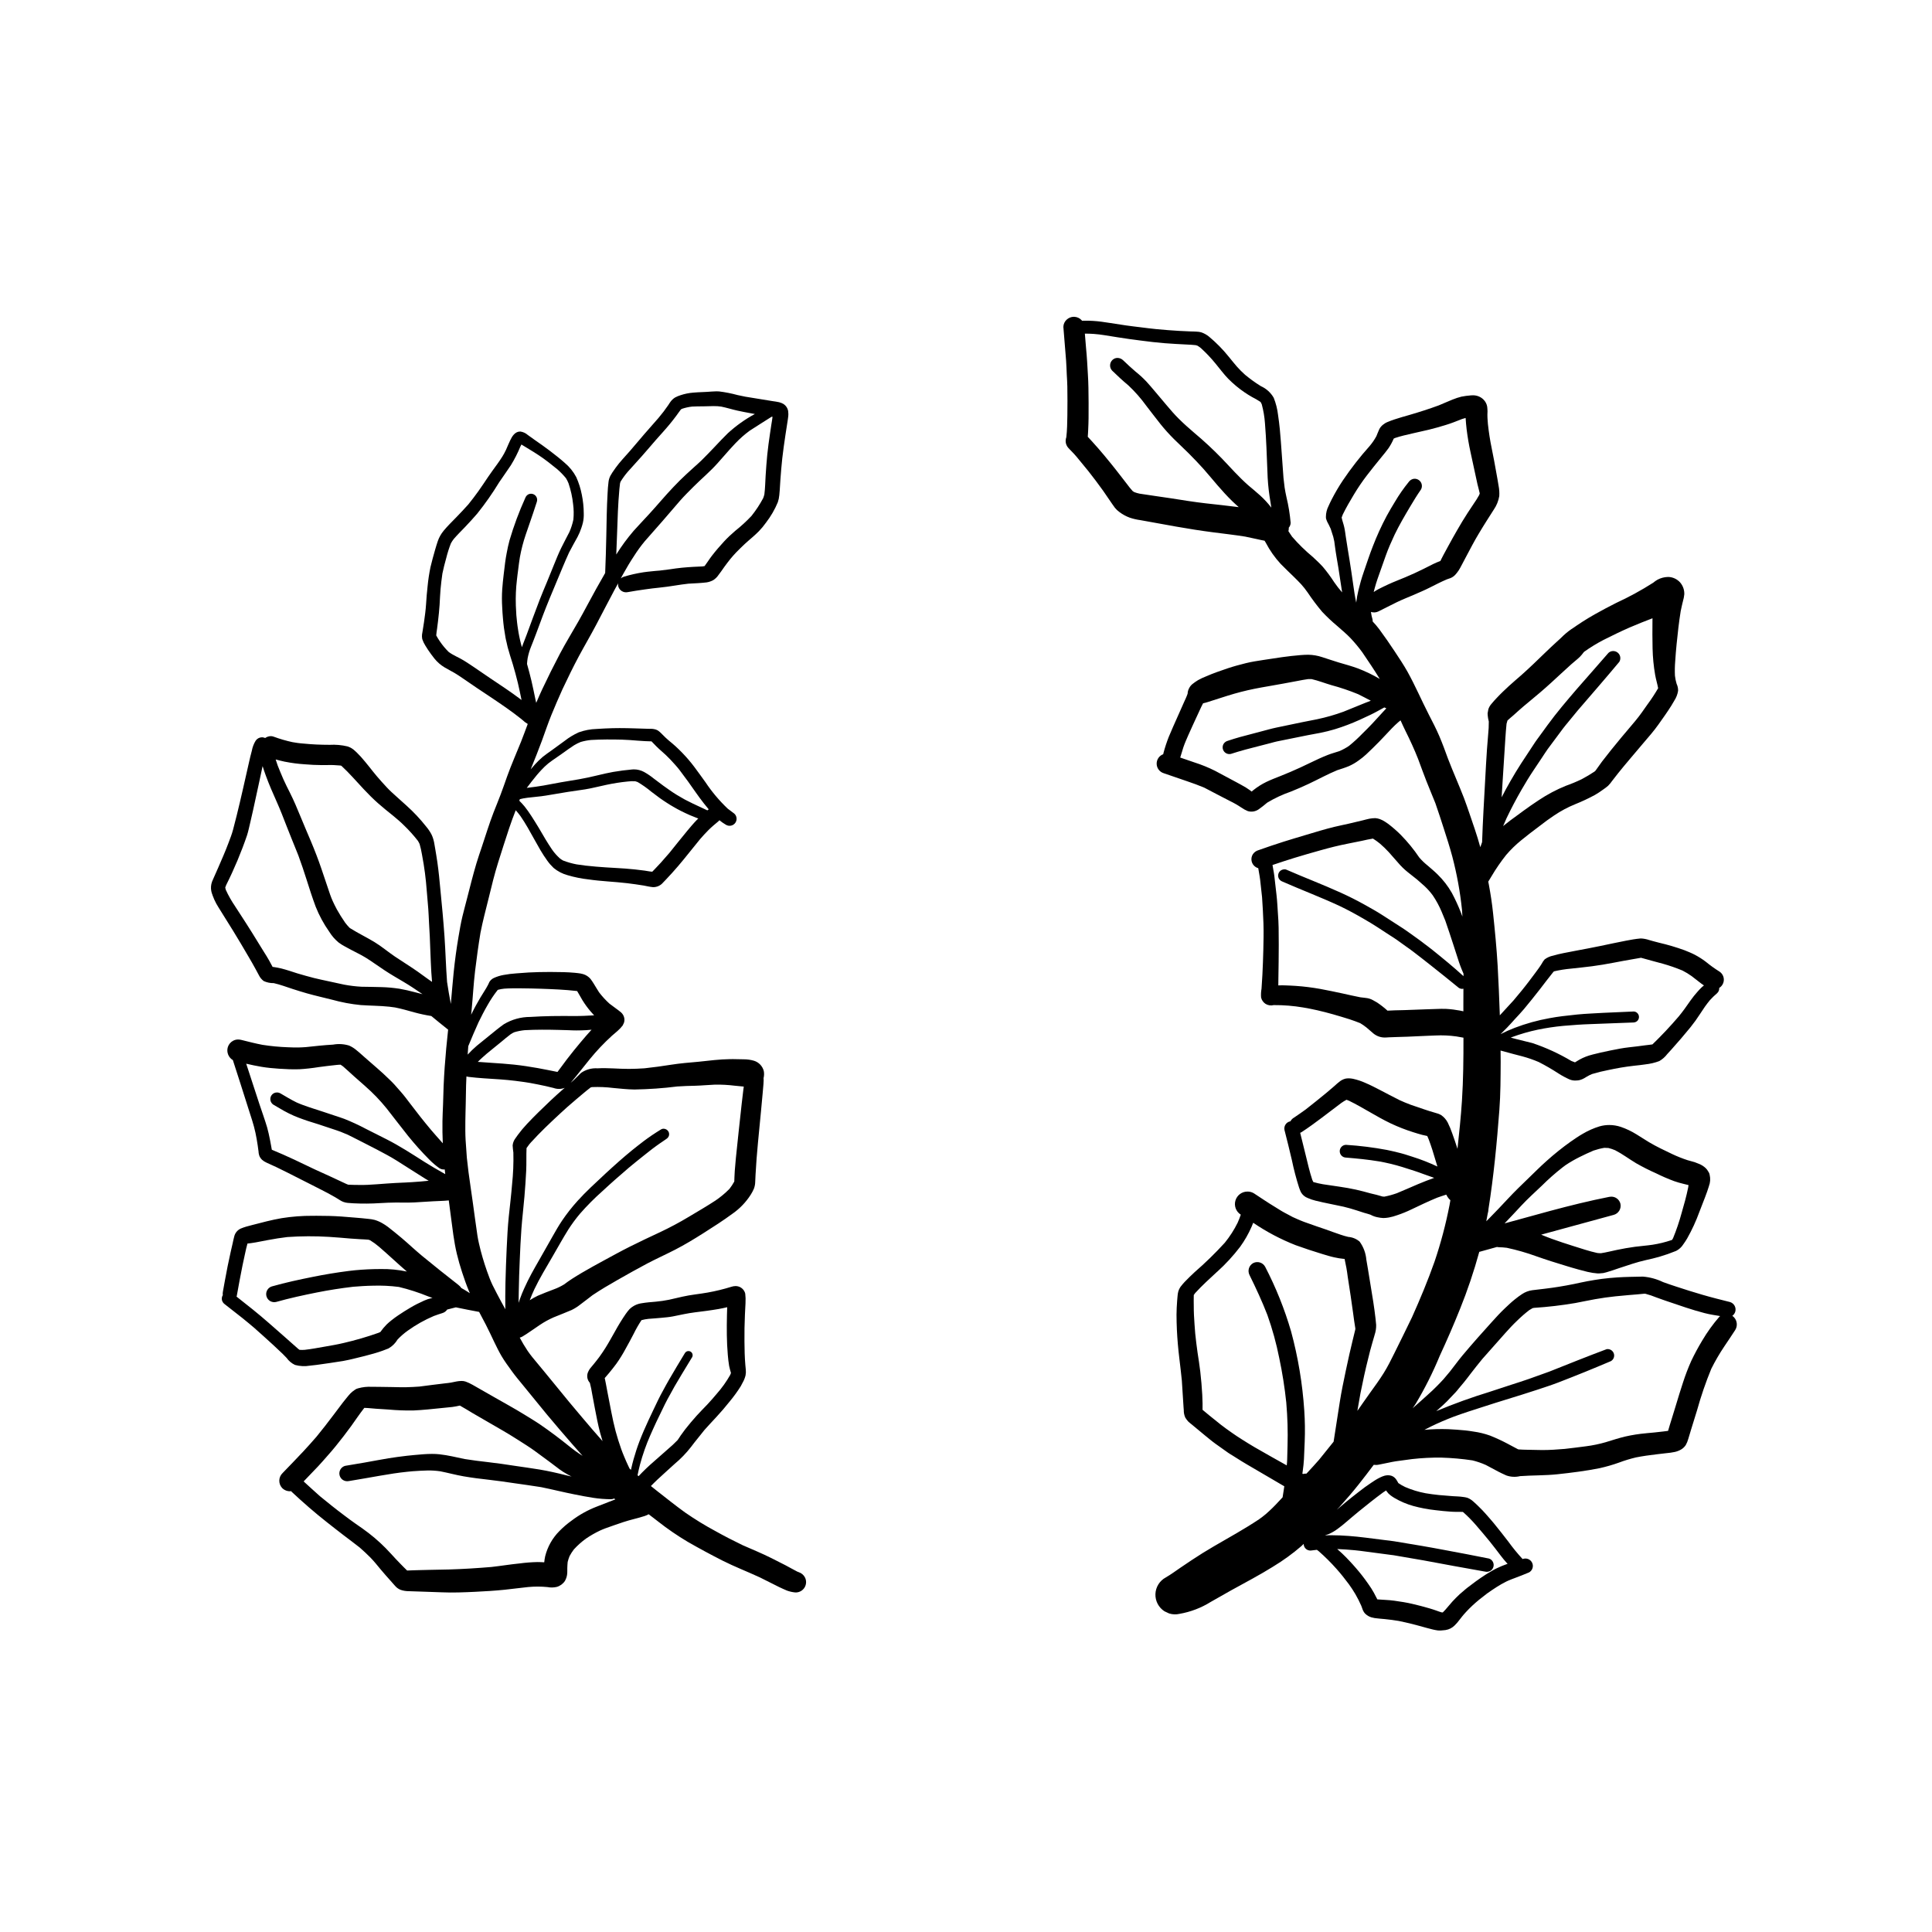 <?xml version="1.0" encoding="UTF-8"?>
<!-- Uploaded to: SVG Repo, www.svgrepo.com, Generator: SVG Repo Mixer Tools -->
<svg fill="#000000" width="800px" height="800px" version="1.1" viewBox="144 144 512 512" xmlns="http://www.w3.org/2000/svg">
 <g>
  <path d="m324.12 294.5 0.582-0.055h0.008c-0.195 0.016-0.395 0.035-0.59 0.055z"/>
  <path d="m294.54 342.59-0.023 0.02 0.066-0.047z"/>
  <path d="m289.15 372.25-0.121-0.168-0.094-0.129c0.074 0.102 0.145 0.199 0.215 0.297z"/>
  <path d="m200.3 381.19c0.148 0.395 0.305 0.785 0.473 1.172h-0.004c0.328 0.734 0.711 1.441 1.145 2.117 1.297 2.09 2.594 4.176 3.898 6.254 1.402 2.242 2.719 4.539 4.062 6.816 0.66 1.121 1.316 2.246 1.93 3.394 0.277 0.516 0.535 1.035 0.828 1.539 0.293 0.598 0.727 1.113 1.262 1.508 0.832 0.379 1.742 0.57 2.656 0.551 1.715 0.383 3.352 1.016 5.027 1.555 1.266 0.406 2.527 0.801 3.805 1.164 2.203 0.621 4.449 1.121 6.672 1.684 2.469 0.688 4.996 1.16 7.551 1.41 2.516 0.18 5.043 0.164 7.551 0.43 0.516 0.051 1.027 0.121 1.535 0.203 1.734 0.34 3.43 0.84 5.133 1.309 1.477 0.402 2.973 0.723 4.481 0.961 1.473 1.219 2.953 2.426 4.453 3.613-0.176 1.652-0.348 3.305-0.504 4.961-0.312 3.324-0.547 6.656-0.691 9.992-0.066 1.641-0.102 3.281-0.152 4.926-0.051 1.461-0.137 2.918-0.156 4.379-0.031 1.953 0.004 3.906 0.09 5.859-0.129-0.148-0.254-0.301-0.387-0.445-0.918-1.039-1.848-2.062-2.738-3.121-1.906-2.262-3.727-4.586-5.512-6.945-0.801-1.055-1.605-2.141-2.484-3.133-0.582-0.66-1.16-1.316-1.742-1.977-0.445-0.5-0.945-0.961-1.426-1.43-2.043-2.027-4.289-3.844-6.434-5.758-0.465-0.418-0.93-0.828-1.395-1.238-0.324-0.281-0.652-0.547-0.988-0.816l-0.004-0.004c-0.527-0.418-1.105-0.766-1.719-1.035-1.379-0.422-2.836-0.508-4.254-0.25-2.398 0.133-4.789 0.402-7.18 0.656-0.699 0.051-1.391 0.094-2.09 0.102-0.922 0.012-1.836-0.027-2.754-0.059-2.231-0.082-4.453-0.293-6.66-0.637-1.863-0.355-3.707-0.824-5.543-1.289-0.305-0.082-0.617-0.125-0.93-0.129-0.465 0-0.918 0.113-1.328 0.332-0.668 0.355-1.172 0.961-1.402 1.684-0.398 1.32 0.156 2.738 1.336 3.445 1.398 4.285 2.762 8.578 4.121 12.871 0.668 2.109 1.41 4.219 1.867 6.387 0.234 1.117 0.434 2.246 0.598 3.375 0.07 0.508 0.141 1.02 0.207 1.527l0.008 0.004c0.008 0.5 0.117 0.992 0.32 1.449 0.16 0.293 0.367 0.562 0.605 0.797 0.352 0.309 0.75 0.562 1.176 0.75 0.875 0.418 1.762 0.809 2.644 1.211 2.035 0.98 4.055 2.004 6.062 3.031 2.137 1.09 4.285 2.152 6.414 3.258 1.051 0.543 2.09 1.102 3.113 1.691 0.406 0.234 0.801 0.48 1.195 0.738 0.629 0.422 1.355 0.68 2.113 0.75 0.508 0.051 1.02 0.082 1.531 0.109 2.332 0.117 4.668 0.102 7-0.051 1.414-0.078 2.832-0.152 4.254-0.156 0.508 0 1.02 0.008 1.531 0.012 1.086 0.012 2.176 0.027 3.262-0.035 1.66-0.09 3.316-0.199 4.977-0.301 1.395-0.086 2.82-0.09 4.219-0.238 0.434 3.062 0.766 6.133 1.215 9.191 0.246 1.676 0.531 3.332 0.926 4.981 0.395 1.66 0.871 3.293 1.402 4.914 0.551 1.684 1.137 3.356 1.816 4.988 0.074 0.176 0.156 0.344 0.23 0.52-0.469-0.324-0.965-0.609-1.449-0.91-0.266-0.168-0.539-0.32-0.82-0.469l0.008-0.004c-0.227-0.324-0.504-0.609-0.82-0.848-3.258-2.535-6.484-5.117-9.68-7.742-0.82-0.699-1.641-1.398-2.445-2.125-0.938-0.844-1.883-1.695-2.852-2.512-1.211-1.016-2.426-2.012-3.672-2.977v0.004c-0.469-0.352-0.957-0.672-1.465-0.961-0.637-0.371-1.316-0.664-2.019-0.875-0.547-0.137-1.098-0.23-1.656-0.277-1.184-0.148-2.379-0.227-3.566-0.336-1.219-0.109-2.438-0.207-3.656-0.293-2.156-0.152-4.309-0.191-6.465-0.191-0.375 0-0.75 0-1.125 0.004h-0.004c-2.746-0.016-5.492 0.195-8.207 0.629-2.633 0.453-5.215 1.148-7.797 1.816-0.523 0.137-1.043 0.262-1.559 0.418h-0.004c-0.496 0.145-0.988 0.316-1.469 0.52-0.844 0.383-1.473 1.129-1.707 2.027-0.18 0.621-0.293 1.273-0.441 1.902-0.168 0.727-0.336 1.453-0.5 2.18-0.582 2.539-1.078 5.098-1.547 7.66-0.18 0.969-0.352 1.938-0.523 2.906-0.07 0.316-0.082 0.645-0.035 0.969-0.25 0.398-0.328 0.879-0.223 1.332 0.117 0.449 0.391 0.836 0.77 1.094 1.559 1.215 3.117 2.438 4.672 3.664 1.211 0.953 2.375 1.969 3.555 2.957-0.113-0.094-0.234-0.191-0.348-0.289 1.648 1.469 3.301 2.934 4.922 4.434 0.84 0.773 1.676 1.551 2.496 2.348 0.359 0.352 0.715 0.719 1.062 1.086v0.004c0.57 0.801 1.336 1.441 2.227 1.863 1.289 0.352 2.644 0.418 3.961 0.191 0.59-0.066 1.184-0.117 1.77-0.199 1.16-0.164 2.316-0.328 3.469-0.492 1.18-0.168 2.356-0.348 3.535-0.543 1.074-0.18 2.144-0.449 3.207-0.703 1.648-0.395 3.301-0.797 4.93-1.27 0.793-0.23 1.59-0.469 2.367-0.758 0.523-0.188 1.039-0.379 1.551-0.598v-0.004c0.992-0.566 1.82-1.383 2.402-2.371 0.812-0.852 1.707-1.629 2.664-2.316 2.156-1.551 4.481-2.859 6.922-3.898 0.754-0.266 1.512-0.551 2.281-0.777 0.523-0.152 0.973-0.484 1.273-0.938 0.766-0.191 1.527-0.379 2.293-0.586 2.055 0.426 4.109 0.836 6.172 1.211 0.598 1.125 1.191 2.254 1.781 3.383 0.785 1.516 1.496 3.074 2.238 4.617 0.602 1.246 1.211 2.488 1.91 3.688 0.816 1.383 1.773 2.676 2.715 3.981 0.883 1.223 1.848 2.387 2.809 3.547 2.211 2.672 4.367 5.387 6.578 8.051 2.191 2.644 4.449 5.242 6.703 7.84 0.883 1.02 1.773 2.027 2.676 3.031h-0.004c-1.246-0.781-2.445-1.645-3.582-2.578-2.465-1.984-4.977-3.879-7.586-5.668-1.395-0.957-2.863-1.82-4.297-2.711-1.328-0.82-2.68-1.598-4.035-2.371-2.738-1.562-5.492-3.098-8.223-4.68-0.48-0.281-0.969-0.555-1.453-0.828-0.57-0.324-1.168-0.605-1.789-0.832-0.355-0.121-0.73-0.18-1.109-0.172-0.434 0.008-0.867 0.051-1.297 0.129-0.504 0.09-1.004 0.223-1.508 0.305-0.52 0.09-1.039 0.145-1.562 0.199-2.269 0.25-4.527 0.574-6.793 0.855-1.168 0.086-2.32 0.145-3.496 0.172-1.227 0.023-2.453-0.02-3.684-0.043-1.254-0.02-2.5-0.043-3.754-0.055-0.562-0.008-1.121-0.012-1.684-0.008h0.004c-1.211-0.066-2.426 0.062-3.598 0.387-0.34 0.07-0.656 0.219-0.93 0.434-0.414 0.277-0.805 0.594-1.156 0.945-0.312 0.32-0.594 0.684-0.879 1.023-0.383 0.465-0.758 0.93-1.129 1.406-0.828 1.078-1.645 2.164-2.453 3.254-1.461 1.969-2.984 3.887-4.527 5.789-1.137 1.281-2.25 2.586-3.43 3.828-1.84 1.938-3.668 3.875-5.535 5.781-1.109 1.055-1.176 2.801-0.156 3.938 0.629 0.656 1.527 0.977 2.43 0.871 0.051 0.074 0.105 0.141 0.168 0.207 2.984 2.785 6.055 5.469 9.266 7.992 1.5 1.176 2.992 2.363 4.512 3.519 1.402 1.074 2.828 2.113 4.211 3.215 0.988 0.871 1.953 1.75 2.871 2.691 0.957 0.98 1.805 2.059 2.68 3.109 0.859 1.02 1.734 2.023 2.629 3.012 0.375 0.418 0.746 0.828 1.109 1.254h0.004c0.402 0.504 0.93 0.898 1.527 1.141 0.719 0.246 1.473 0.367 2.231 0.363 2.891 0.113 5.785 0.176 8.676 0.297 2.977 0.133 5.957 0.004 8.93-0.137 2.586-0.125 5.168-0.281 7.742-0.543 2.078-0.211 4.144-0.504 6.223-0.715 1.711-0.164 3.434-0.16 5.144 0.008 0.809 0.16 1.641 0.145 2.441-0.039 0.891-0.25 1.66-0.809 2.172-1.578 0.379-0.656 0.594-1.391 0.625-2.148 0.039-0.422-0.012-0.859 0.008-1.281 0.02-0.547 0.043-1.086 0.102-1.629h0.004c0.129-0.52 0.293-1.023 0.492-1.52 0.332-0.625 0.719-1.227 1.148-1.789 0.969-1.062 2.043-2.019 3.207-2.863 1.191-0.809 2.438-1.523 3.734-2.137 0.441-0.207 0.902-0.383 1.359-0.566 1.613-0.578 3.231-1.148 4.859-1.688 1.867-0.621 3.801-1.004 5.668-1.617v-0.004c0.344-0.113 0.676-0.262 0.988-0.445 0.82 0.625 1.633 1.258 2.453 1.883h-0.004c2.512 1.98 5.148 3.789 7.898 5.422 3.035 1.742 6.117 3.406 9.238 4.988 3.117 1.574 6.383 2.832 9.551 4.293l0.367 0.168c1.332 0.664 2.672 1.328 4 2.004 0.719 0.367 1.445 0.734 2.188 1.055 0.305 0.137 0.617 0.266 0.922 0.398l-0.004 0.004c0.727 0.266 1.484 0.438 2.254 0.512 0.984 0.039 1.914-0.449 2.438-1.281 0.523-0.836 0.559-1.883 0.094-2.754-0.344-0.625-0.91-1.098-1.586-1.324-0.137-0.051-0.273-0.105-0.41-0.16-1.059-0.535-2.082-1.137-3.129-1.684-1.215-0.633-2.434-1.246-3.656-1.855-2.504-1.258-5.106-2.328-7.676-3.453-2.43-1.168-4.812-2.394-7.164-3.707-2.801-1.504-5.512-3.164-8.125-4.977-2.578-1.859-5.055-3.856-7.559-5.809-0.504-0.395-0.992-0.805-1.496-1.199 0.559-0.566 1.117-1.137 1.699-1.676 1.508-1.406 3.047-2.777 4.57-4.168 1.621-1.352 3.094-2.875 4.387-4.543 0.543-0.77 1.164-1.488 1.746-2.231 0.586-0.75 1.18-1.492 1.781-2.227 1.047-1.18 2.129-2.324 3.199-3.484 1.207-1.301 2.359-2.644 3.461-4.035l-0.004 0.008c1.082-1.301 2.074-2.668 2.977-4.098 0.199-0.34 0.375-0.691 0.547-1.043h0.004c0.324-0.578 0.566-1.203 0.719-1.848 0.094-0.488 0.113-0.988 0.062-1.48-0.031-0.391-0.074-0.781-0.113-1.172-0.184-2.09-0.227-4.184-0.242-6.277-0.02-2.394 0.012-4.781 0.125-7.172 0.047-1.027 0.109-2.055 0.156-3.082l-0.004-0.004c0.051-0.82 0.027-1.645-0.07-2.461-0.223-0.914-0.918-1.641-1.824-1.898-0.238-0.07-0.488-0.105-0.734-0.105-0.379 0.008-0.758 0.07-1.117 0.191-2.062 0.641-4.164 1.152-6.293 1.531-2.211 0.398-4.473 0.582-6.66 1.086-1.199 0.277-2.394 0.551-3.594 0.824-1.141 0.227-2.293 0.395-3.453 0.504-1.254 0.109-2.516 0.199-3.758 0.414-1.227 0.164-2.367 0.719-3.25 1.586-0.359 0.398-0.691 0.82-0.996 1.262-0.984 1.434-1.898 2.914-2.734 4.438-0.871 1.52-1.699 3.07-2.637 4.555-0.516 0.809-1.027 1.59-1.594 2.363-0.516 0.699-1.055 1.375-1.605 2.047l-0.336 0.398c-0.16 0.191-0.348 0.398-0.492 0.59-0.234 0.297-0.426 0.625-0.57 0.977-0.324 0.73-0.305 1.57 0.055 2.289 0.113 0.211 0.254 0.41 0.414 0.59 0.254 0.977 0.461 1.965 0.613 2.961 0.23 1.227 0.461 2.453 0.691 3.684 0.422 2.191 0.836 4.41 1.41 6.566 0.203 0.75 0.43 1.488 0.648 2.231-1.844-2.082-3.664-4.188-5.449-6.32-2.273-2.688-4.535-5.379-6.738-8.125-2.102-2.621-4.277-5.18-6.406-7.781-0.453-0.551-0.867-1.137-1.281-1.719v-0.004c-0.75-1.121-1.441-2.281-2.074-3.473 0.27-0.066 0.527-0.176 0.766-0.32 1.562-0.945 3.031-2.031 4.555-3.047v0.004c1.164-0.785 2.398-1.465 3.684-2.023 0.797-0.34 1.609-0.652 2.418-0.973 0.785-0.309 1.566-0.629 2.344-0.969 0.832-0.41 1.613-0.91 2.336-1.488 1.086-0.785 2.117-1.641 3.191-2.438 2.16-1.453 4.414-2.773 6.68-4.062 2.59-1.473 5.188-2.938 7.824-4.332 2.43-1.277 4.938-2.402 7.383-3.66 2.578-1.328 5.047-2.828 7.496-4.379 2.633-1.668 5.25-3.344 7.758-5.195v0.004c1.898-1.336 3.523-3.031 4.773-4.988 0.332-0.52 0.621-1.066 0.863-1.633 0.219-0.598 0.332-1.227 0.336-1.859 0.035-0.633 0.059-1.262 0.09-1.895 0.281-5.559 0.922-11.102 1.43-16.645 0.156-1.699 0.312-3.402 0.473-5.106 0.066-0.727 0.133-1.449 0.188-2.18 0.02-0.332 0.043-0.664 0.051-0.992 0.004-0.195-0.012-0.395-0.023-0.594v0.004c0.156-0.613 0.18-1.258 0.062-1.879-0.328-1.301-1.312-2.336-2.59-2.731-0.883-0.258-1.801-0.387-2.719-0.383-0.918-0.031-1.836-0.051-2.758-0.051-0.281 0-0.562 0-0.844 0.004-2.812 0.031-5.602 0.402-8.395 0.695-2.422 0.215-4.836 0.406-7.238 0.785-2.348 0.367-4.691 0.703-7.055 0.949-1.391 0.102-2.769 0.152-4.164 0.16-1.383 0.012-2.777-0.078-4.16-0.133-1.379-0.059-2.742-0.098-4.125-0.02-1.555-0.105-3.102 0.32-4.383 1.211-0.652 0.613-1.254 1.281-1.914 1.895-0.27 0.25-0.555 0.488-0.836 0.73 1.746-2.043 3.367-4.184 5.066-6.262 1.801-2.211 3.766-4.285 5.875-6.207 0.496-0.426 0.988-0.844 1.48-1.27 0.5-0.441 0.957-0.926 1.367-1.453 0.117-0.246 0.234-0.496 0.344-0.742 0.137-0.426 0.156-0.879 0.055-1.316-0.125-0.551-0.422-1.047-0.848-1.418-0.98-0.824-2.059-1.52-3.062-2.312-1.004-0.91-1.922-1.914-2.746-2.992-0.5-0.766-0.957-1.559-1.438-2.336-0.258-0.422-0.539-0.82-0.832-1.219-0.508-0.602-1.184-1.043-1.941-1.27-0.445-0.129-0.902-0.215-1.367-0.262-0.277-0.035-0.555-0.062-0.832-0.09-2.004-0.191-4.027-0.203-6.039-0.215-0.254 0-0.508-0.004-0.762-0.004-1.816 0-3.633 0.039-5.445 0.133-1.105 0.059-2.203 0.148-3.305 0.238h0.004c-1.117 0.074-2.227 0.211-3.324 0.414-0.895 0.156-1.762 0.422-2.59 0.797-0.48 0.223-0.891 0.578-1.18 1.027-0.141 0.254-0.262 0.516-0.367 0.785-0.609 1.188-1.391 2.277-2.062 3.43-0.781 1.344-1.543 2.691-2.223 4.09-0.066 0.141-0.133 0.285-0.199 0.426 0.039-0.414 0.078-0.828 0.121-1.242 0.336-3.449 0.508-6.922 0.922-10.363 0.406-3.375 0.871-6.734 1.422-10.086 0.305-1.531 0.633-3.051 1.016-4.566 0.406-1.586 0.805-3.168 1.188-4.758 0.75-3.129 1.52-6.254 2.481-9.332 0.957-3.051 1.934-6.094 2.938-9.133 0.523-1.594 1.125-3.16 1.727-4.723l0.004 0.008c0.445 0.492 0.863 1.012 1.258 1.551 1.352 1.961 2.504 4.055 3.652 6.137 0.539 0.977 1.09 1.945 1.648 2.91 0.555 0.957 1.168 1.863 1.805 2.766 0.496 0.695 1.059 1.34 1.68 1.926 1.09 0.902 2.363 1.559 3.731 1.926 1.82 0.535 3.688 0.91 5.574 1.117 3.371 0.492 6.781 0.59 10.164 0.992 1.477 0.18 2.941 0.383 4.406 0.625 0.797 0.156 1.602 0.344 2.402 0.418l-0.004 0.004c1.035 0.043 2.035-0.395 2.703-1.188 0.25-0.262 0.504-0.527 0.758-0.789 1.121-1.176 2.211-2.383 3.266-3.617 2-2.336 3.863-4.781 5.824-7.144 0.723-0.816 1.441-1.633 2.215-2.394 0.84-0.836 1.758-1.598 2.668-2.352l-0.004-0.004c0.086-0.07 0.16-0.152 0.23-0.242 0.527 0.438 1.09 0.828 1.68 1.172 0.414 0.27 0.922 0.363 1.406 0.258 0.48-0.102 0.902-0.395 1.172-0.812 0.266-0.418 0.355-0.922 0.246-1.406-0.109-0.484-0.402-0.902-0.824-1.164-0.516-0.371-1.02-0.75-1.52-1.145l0.004-0.004c-2.207-2.098-4.176-4.438-5.863-6.973-0.996-1.379-1.988-2.766-3.008-4.129-0.949-1.258-1.977-2.453-3.07-3.59-0.598-0.625-1.219-1.219-1.852-1.809-0.57-0.535-1.195-1.023-1.793-1.527-0.566-0.477-1.094-0.988-1.613-1.516l-0.445-0.445v-0.004c-0.234-0.223-0.477-0.434-0.734-0.625-0.203-0.133-0.418-0.238-0.648-0.316-0.551-0.168-1.129-0.23-1.703-0.188-2.629-0.07-5.262-0.195-7.891-0.195-0.621 0-1.238 0.008-1.859 0.023-1.414 0.039-2.828 0.109-4.242 0.203-1.613 0.047-3.211 0.352-4.727 0.898-1.336 0.605-2.598 1.371-3.75 2.277-1.133 0.828-2.262 1.664-3.402 2.477-0.82 0.582-1.652 1.152-2.438 1.789v0.004c-0.703 0.605-1.371 1.254-1.996 1.941-0.242 0.25-0.465 0.535-0.695 0.801l-0.441 0.516c0.047-0.117 0.086-0.238 0.133-0.355 0.965-2.394 1.938-4.785 2.824-7.211 0.828-2.25 1.586-4.535 2.488-6.762 0.941-2.316 1.934-4.602 2.961-6.883 1.395-2.953 2.816-5.883 4.356-8.766 1.512-2.82 3.144-5.578 4.633-8.414 1.605-3.066 3.199-6.141 4.828-9.199 0.305-0.57 0.625-1.137 0.938-1.707v0.008c-0.035 0.25-0.027 0.508 0.031 0.754 0.277 1.121 1.395 1.82 2.523 1.574 1.516-0.293 3.047-0.492 4.57-0.723 1.285-0.191 2.578-0.34 3.871-0.473 1.367-0.141 2.731-0.332 4.086-0.551 1.184-0.195 2.359-0.355 3.547-0.492 0.871-0.051 1.746-0.082 2.617-0.145 0.746-0.055 1.496-0.102 2.238-0.199h-0.004c0.605-0.098 1.188-0.297 1.723-0.59 0.535-0.34 1-0.785 1.355-1.309 0.555-0.699 1.055-1.457 1.574-2.188 0.516-0.719 1.055-1.41 1.602-2.102 0.484-0.574 0.969-1.148 1.488-1.688 0.777-0.797 1.559-1.566 2.371-2.328 0.68-0.633 1.398-1.227 2.094-1.84 0.555-0.492 1.102-0.988 1.621-1.516 0.676-0.699 1.297-1.449 1.859-2.242 1.285-1.66 2.344-3.484 3.148-5.422 0.207-0.605 0.34-1.23 0.395-1.867 0.051-0.441 0.09-0.883 0.117-1.328 0.059-0.922 0.105-1.848 0.176-2.773 0.141-1.887 0.285-3.777 0.496-5.656 0.234-2.047 0.52-4.082 0.828-6.121l0.422-2.738c0.078-0.488 0.152-0.977 0.227-1.465 0.031-0.199 0.055-0.395 0.078-0.594l0.039-0.324c0.016-0.168 0.023-0.34 0.023-0.508-0.012-0.293-0.035-0.586-0.066-0.879h-0.004c-0.141-0.703-0.547-1.324-1.133-1.734-0.379-0.242-0.797-0.418-1.23-0.527-0.57-0.137-1.156-0.207-1.734-0.293-0.898-0.137-1.797-0.289-2.695-0.438-1.516-0.258-3.035-0.488-4.555-0.742-0.688-0.141-1.375-0.27-2.059-0.43-1.59-0.434-3.207-0.754-4.84-0.957-0.246-0.023-0.496-0.031-0.746-0.031-0.848 0-1.707 0.109-2.547 0.148-0.812 0.043-1.625 0.059-2.434 0.113l-1.219 0.09h0.004c-1.121 0.09-2.231 0.316-3.297 0.672-0.5 0.156-0.988 0.355-1.453 0.602-0.469 0.289-0.875 0.664-1.199 1.105-0.215 0.285-0.41 0.582-0.594 0.887-0.805 1.184-1.668 2.32-2.594 3.41-1.254 1.449-2.539 2.875-3.793 4.328-1.285 1.484-2.535 3.008-3.828 4.488-1.27 1.453-2.633 2.852-3.758 4.418-0.305 0.422-0.602 0.844-0.887 1.277-0.188 0.277-0.355 0.562-0.512 0.855-0.266 0.52-0.438 1.086-0.496 1.668-0.133 0.984-0.188 1.977-0.242 2.969-0.223 3.769-0.262 7.555-0.34 11.332-0.062 3.266-0.168 6.527-0.301 9.789-0.812 1.398-1.609 2.809-2.394 4.219-1.594 2.844-3.078 5.75-4.691 8.586-1.629 2.871-3.371 5.688-4.914 8.609-1.637 3.109-3.199 6.25-4.695 9.426-0.551 1.172-1.062 2.359-1.57 3.547l-0.039-0.094c-0.066-0.305-0.137-0.609-0.203-0.918-0.344-1.598-0.645-3.203-1.027-4.785-0.367-1.504-0.742-3-1.176-4.484v-0.004c0.027-0.512 0.082-1.023 0.164-1.527 0.203-1.043 0.504-2.066 0.906-3.051 0.191-0.484 0.383-0.965 0.574-1.449 0.281-0.703 0.543-1.414 0.812-2.121 0.598-1.562 1.156-3.144 1.75-4.707 1.148-3.023 2.402-6.004 3.656-8.992 1.078-2.566 2.117-5.148 3.277-7.68 0.715-1.41 1.504-2.773 2.262-4.16l-0.004 0.004c0.406-0.77 0.742-1.574 1.016-2.402 0.152-0.445 0.289-0.906 0.398-1.367 0.176-0.789 0.25-1.594 0.223-2.402-0.004-1.68-0.18-3.359-0.516-5.008-0.309-1.598-0.797-3.152-1.465-4.637-0.762-1.453-1.801-2.738-3.059-3.793-0.645-0.594-1.336-1.141-2.016-1.691-0.652-0.523-1.316-1.039-1.984-1.547-1.273-0.965-2.582-1.887-3.894-2.793-0.641-0.441-1.273-0.898-1.902-1.363-0.547-0.488-1.227-0.805-1.949-0.906h-0.086c-1.355 0-2.129 1.273-2.641 2.367-0.398 0.844-0.754 1.707-1.129 2.559h-0.004c-0.273 0.574-0.578 1.133-0.91 1.676-0.422 0.672-0.863 1.328-1.324 1.965-0.824 1.148-1.672 2.273-2.461 3.445-0.855 1.266-1.688 2.543-2.574 3.781-0.859 1.199-1.746 2.367-2.672 3.512-1.035 1.16-2.102 2.293-3.188 3.41-1.156 1.184-2.336 2.336-3.391 3.613l0.004 0.004c-0.656 0.793-1.168 1.699-1.508 2.676-0.262 0.758-0.492 1.52-0.715 2.293-0.441 1.555-0.879 3.109-1.25 4.68h0.004c-0.336 1.645-0.59 3.305-0.75 4.977-0.195 1.598-0.301 3.203-0.41 4.809-0.102 1.566-0.312 3.125-0.535 4.68-0.109 0.762-0.227 1.52-0.355 2.277-0.055 0.336-0.113 0.676-0.168 1.012h-0.008c-0.047 0.414-0.027 0.832 0.051 1.242 0.055 0.152 0.113 0.309 0.176 0.465 0.059 0.176 0.133 0.352 0.219 0.516 0.129 0.262 0.27 0.512 0.422 0.758 0.48 0.785 0.98 1.559 1.531 2.293 0.293 0.391 0.582 0.785 0.887 1.164h0.004c0.738 0.918 1.633 1.699 2.644 2.309 0.879 0.531 1.809 0.984 2.691 1.504 0.688 0.406 1.352 0.859 2.012 1.305 1.277 0.863 2.543 1.75 3.828 2.617 1.355 0.918 2.731 1.809 4.09 2.723 2.629 1.773 5.242 3.547 7.719 5.531l0.355 0.297c0.418 0.398 0.883 0.746 1.383 1.035l-0.004 0.008c-0.586 1.566-1.156 3.144-1.773 4.695-0.617 1.539-1.258 3.062-1.891 4.59-0.625 1.516-1.234 3.039-1.789 4.59-0.566 1.59-1.109 3.184-1.707 4.762-0.613 1.613-1.266 3.207-1.898 4.812-0.594 1.508-1.102 3.051-1.621 4.582-0.52 1.523-0.992 3.066-1.508 4.594-0.488 1.445-0.984 2.887-1.422 4.352-0.922 3.098-1.699 6.231-2.5 9.359-0.395 1.543-0.812 3.078-1.188 4.625-0.441 1.82-0.746 3.668-1.062 5.512-0.527 3.121-0.957 6.281-1.277 9.434-0.281 2.758-0.496 5.523-0.746 8.285-0.367-1.938-0.707-3.879-0.996-5.832-0.305-3.984-0.402-7.981-0.676-11.969-0.289-4.184-0.684-8.355-1.098-12.527-0.215-2.426-0.457-4.844-0.801-7.254-0.164-1.176-0.371-2.344-0.562-3.516-0.098-0.602-0.207-1.199-0.312-1.797l-0.004 0.008c-0.141-0.707-0.367-1.391-0.676-2.039-0.391-0.742-0.867-1.441-1.41-2.082-1.57-1.992-3.309-3.844-5.195-5.539-0.898-0.828-1.812-1.637-2.719-2.449-0.844-0.762-1.707-1.527-2.481-2.359-0.91-0.977-1.797-1.961-2.664-2.977-0.676-0.789-1.309-1.613-1.957-2.426-0.746-0.93-1.496-1.855-2.289-2.746-0.324-0.359-0.664-0.715-1.012-1.051-0.184-0.18-0.375-0.355-0.566-0.527h0.004c-0.551-0.531-1.219-0.93-1.949-1.164-1.547-0.371-3.144-0.516-4.734-0.426-1.188-0.004-2.375-0.027-3.559-0.082-1.086-0.051-2.18-0.133-3.262-0.238-0.578-0.055-1.168-0.086-1.742-0.18-0.422-0.07-0.848-0.137-1.27-0.203v0.004c-1.703-0.367-3.379-0.855-5.012-1.457-0.246-0.098-0.512-0.145-0.777-0.145-0.531 0.016-1.047 0.188-1.484 0.496-0.227-0.102-0.473-0.16-0.723-0.184l-0.133-0.004c-0.664 0.012-1.281 0.344-1.656 0.891-0.504 0.82-0.848 1.73-1.02 2.68-0.293 1.027-0.523 2.078-0.762 3.117-1.074 4.68-2.09 9.379-3.25 14.035-0.32 1.262-0.633 2.523-0.969 3.781-0.312 1.18-0.77 2.324-1.195 3.465-0.82 2.211-1.785 4.375-2.719 6.539-0.438 1.016-0.895 2.016-1.336 3.023-0.109 0.246-0.215 0.492-0.32 0.742h0.004c-0.289 0.789-0.359 1.645-0.199 2.469 0.07 0.359 0.18 0.715 0.324 1.055zm101.76 162.11c-2.356 0.918-4.574 2.156-6.59 3.688-1.16 0.828-2.246 1.758-3.242 2.777-1.828 1.84-3.125 4.141-3.75 6.656-0.117 0.531-0.199 1.066-0.25 1.605-0.602-0.043-1.211-0.055-1.82-0.066-1.566 0.035-3.129 0.156-4.68 0.363-2.508 0.246-4.996 0.664-7.496 0.941-3.762 0.316-7.531 0.555-11.305 0.664-1.738 0.055-3.477 0.066-5.219 0.105-1.055 0.02-2.109 0.047-3.164 0.078l-1.203 0.039c-0.48 0.02-0.965 0.055-1.449 0.055-0.578-0.547-1.129-1.125-1.688-1.688-0.906-0.91-1.77-1.855-2.633-2.805h-0.004c-1.785-1.977-3.746-3.789-5.852-5.418-1.109-0.855-2.242-1.648-3.398-2.438-1.117-0.762-2.188-1.594-3.269-2.398-2.137-1.59-4.199-3.269-6.262-4.953-1.445-1.301-2.898-2.594-4.32-3.914 1.285-1.34 2.57-2.684 3.856-4.027 0.836-0.879 1.621-1.816 2.43-2.723 0.77-0.863 1.52-1.734 2.242-2.629 1.395-1.73 2.754-3.465 4.051-5.262 1.164-1.613 2.266-3.285 3.5-4.848 1.012 0.016 2.019 0.152 3.027 0.219 1.109 0.078 2.215 0.148 3.324 0.215 2.188 0.199 4.387 0.285 6.582 0.254 2.523-0.113 5.023-0.379 7.531-0.641 0.953-0.102 1.902-0.176 2.856-0.289 0.68-0.082 1.344-0.234 2.008-0.371 1.164 0.637 2.285 1.355 3.426 2.027 1.348 0.793 2.699 1.578 4.059 2.352 2.785 1.586 5.562 3.195 8.258 4.93 1.352 0.867 2.723 1.715 4.023 2.656 1.309 0.945 2.609 1.902 3.898 2.867 0.594 0.445 1.184 0.895 1.785 1.344l-0.004-0.004c0.625 0.504 1.277 0.969 1.949 1.402 0.664 0.398 1.316 0.793 2.008 1.137 0.07 0.035 0.145 0.066 0.219 0.102-0.5-0.117-1.004-0.223-1.5-0.348-2.305-0.59-4.613-1.109-6.957-1.508-2.191-0.375-4.398-0.648-6.602-0.988-2.367-0.367-4.727-0.711-7.106-0.98-2.074-0.234-4.141-0.492-6.203-0.824-2.203-0.453-4.391-1.012-6.633-1.25l0.004-0.004c-0.672-0.07-1.348-0.105-2.023-0.102-1.57 0-3.141 0.156-4.699 0.297-0.621 0.055-1.238 0.117-1.855 0.188l-0.176 0.02c-1.594 0.18-3.188 0.402-4.769 0.652-2.098 0.336-4.18 0.762-6.273 1.121-1.719 0.293-3.441 0.582-5.16 0.871l-0.004-0.004c-0.812 0.191-1.434 0.848-1.574 1.672-0.141 0.824 0.227 1.652 0.93 2.102 0.473 0.293 1.043 0.391 1.59 0.273 2.781-0.457 5.559-0.945 8.336-1.434 2.336-0.41 4.68-0.777 7.043-1.02 0.203-0.016 0.387-0.027 0.562-0.055l0.973-0.094-0.023 0.004 0.051-0.004 0.523-0.051-0.094 0.008-0.234 0.023 0.188-0.016-0.234 0.023-0.094 0.012c1.277-0.094 2.547-0.168 3.828-0.195l0.004-0.004c1.117-0.016 2.234 0.059 3.344 0.215 2.074 0.406 4.113 0.973 6.203 1.336 2.203 0.383 4.422 0.66 6.641 0.906 2.258 0.254 4.508 0.578 6.758 0.914 2.199 0.332 4.41 0.598 6.602 0.965 0.211 0.035 0.422 0.066 0.629 0.102 2.957 0.598 5.883 1.344 8.84 1.922 1.621 0.32 3.254 0.648 4.887 0.887v0.004c1.562 0.238 3.141 0.363 4.723 0.371 0.277-0.004 0.555-0.066 0.805-0.188l0.332 0.223c-1.672 0.648-3.344 1.297-5.012 1.953zm3.406-35.508c0.637-0.762 1.234-1.539 1.832-2.332v0.004c0.918-1.293 1.754-2.637 2.5-4.031 0.75-1.32 1.453-2.668 2.16-4.008v-0.004c0.602-1.23 1.285-2.422 2.039-3.562l0.008-0.004 0.004-0.004c0.605-0.168 1.227-0.281 1.852-0.344 1.109-0.09 2.219-0.156 3.324-0.266 1.043-0.102 2.109-0.18 3.144-0.383 1.945-0.383 3.887-0.84 5.856-1.078 2.082-0.254 4.156-0.516 6.223-0.875 0.773-0.133 1.543-0.301 2.305-0.48l-0.062 2.106c-0.051 1.762-0.047 3.523-0.031 5.293 0.02 1.742 0.113 3.488 0.254 5.223 0.082 0.984 0.188 1.965 0.355 2.941 0.109 0.633 0.324 1.242 0.484 1.863-0.059 0.168-0.121 0.332-0.191 0.496h0.004c-1.02 1.805-2.231 3.5-3.606 5.051-0.812 0.957-1.625 1.914-2.492 2.828-0.934 0.984-1.902 1.941-2.809 2.949-1.059 1.176-2.074 2.387-3.055 3.637-0.406 0.523-0.797 1.055-1.172 1.602-0.277 0.41-0.527 0.828-0.82 1.227l0.004-0.004c-0.859 0.887-1.762 1.727-2.707 2.519-1.18 1.039-2.359 2.078-3.539 3.117h0.004c-1.438 1.23-2.805 2.543-4.098 3.922l-0.281-0.223c0.195-0.949 0.402-1.895 0.648-2.832 0.352-1.344 0.773-2.668 1.23-3.977 0.867-2.496 1.98-4.898 3.086-7.301 0.562-1.141 1.109-2.293 1.664-3.438 0.422-0.863 0.824-1.73 1.285-2.57 0.402-0.73 0.809-1.465 1.211-2.195 0.234-0.422 0.449-0.848 0.695-1.262 0.637-1.078 1.277-2.156 1.914-3.227 0.883-1.488 1.781-2.965 2.691-4.434l0.008 0.004c0.32-0.516 0.172-1.191-0.336-1.523-0.176-0.113-0.379-0.172-0.586-0.172-0.383-0.004-0.734 0.188-0.941 0.508-1.422 2.301-2.785 4.641-4.156 6.973-0.562 0.957-1.078 1.93-1.605 2.894-0.469 0.867-0.945 1.723-1.367 2.617-1.719 3.609-3.504 7.203-4.938 10.941-0.594 1.555-1.105 3.148-1.559 4.75-0.223 0.793-0.422 1.59-0.602 2.391l-0.09 0.406c-0.125-0.109-0.242-0.227-0.367-0.336-0.113-0.238-0.227-0.477-0.344-0.711-0.402-0.809-0.734-1.66-1.094-2.484-0.281-0.633-0.516-1.289-0.762-1.938-0.555-1.582-1.066-3.156-1.496-4.773-0.438-1.648-0.793-3.32-1.125-4.996-0.355-1.766-0.699-3.535-1.027-5.305-0.148-0.777-0.289-1.555-0.438-2.328-0.07-0.379-0.145-0.754-0.227-1.133-0.023-0.105-0.047-0.211-0.074-0.312 0.406-0.473 0.816-0.941 1.215-1.418zm42.984-251.5c-0.137 0.879-0.266 1.758-0.395 2.633-0.273 1.859-0.535 3.719-0.723 5.594-0.184 1.848-0.312 3.703-0.434 5.559-0.102 1.633-0.117 3.277-0.328 4.898l0.004 0.004c-0.078 0.352-0.188 0.695-0.32 1.031-0.891 1.672-1.934 3.254-3.117 4.731-1.328 1.406-2.758 2.719-4.273 3.922-1.047 0.883-2.043 1.824-2.977 2.828-1.109 1.203-2.176 2.434-3.176 3.727-0.703 0.902-1.297 1.883-1.984 2.793-0.188 0.043-0.375 0.074-0.562 0.098-0.809 0.047-1.621 0.07-2.426 0.113-1.02 0.055-2.031 0.137-3.039 0.23-1.062 0.098-2.121 0.262-3.176 0.418-0.902 0.133-1.797 0.234-2.703 0.34-0.723 0.059-1.445 0.109-2.16 0.195-0.727 0.086-1.465 0.137-2.188 0.258l-0.004 0.004c-1.715 0.266-3.414 0.648-5.074 1.145-0.324 0.098-0.621 0.258-0.883 0.465 0.223-0.402 0.434-0.809 0.66-1.203 0.469-0.809 0.93-1.613 1.395-2.422 0.453-0.785 0.977-1.543 1.461-2.309 0.855-1.355 1.801-2.652 2.824-3.887 2.07-2.394 4.207-4.731 6.254-7.148 1.035-1.223 2.078-2.434 3.133-3.637 1.133-1.281 2.352-2.488 3.562-3.699 2.102-2.102 4.402-4.004 6.379-6.234 1.074-1.215 2.148-2.434 3.223-3.652 0.5-0.57 1.027-1.121 1.547-1.672h0.004c1.148-1.207 2.402-2.309 3.746-3.293 1.918-1.25 3.867-2.453 5.797-3.688l0.234 0.031c-0.066 0.613-0.188 1.227-0.277 1.828zm-40.32 17.426c0.047-0.555 0.109-1.105 0.188-1.656h0.004c0.031-0.133 0.074-0.266 0.121-0.395 0.566-0.926 1.207-1.805 1.914-2.629 1.238-1.391 2.496-2.762 3.731-4.144 1.258-1.398 2.453-2.852 3.695-4.266 1.238-1.41 2.523-2.785 3.715-4.238 0.582-0.703 1.141-1.426 1.688-2.156 0.422-0.562 0.812-1.152 1.246-1.707l0.055-0.055c0.098-0.055 0.199-0.102 0.301-0.148l-0.004-0.004c0.844-0.277 1.711-0.469 2.594-0.57 0.992-0.066 1.984-0.055 2.977-0.066 0.574-0.008 1.141-0.02 1.715-0.039 0.348-0.008 0.695-0.02 1.039-0.027l0.004 0.004c0.684-0.012 1.367 0.035 2.043 0.137 1.43 0.289 2.832 0.742 4.254 1.055 1.172 0.262 2.348 0.48 3.527 0.699 0.367 0.066 0.734 0.129 1.102 0.199v0.004c-2.582 1.398-4.988 3.113-7.156 5.098-1.164 1.141-2.277 2.316-3.391 3.504-1.188 1.266-2.391 2.496-3.621 3.719-0.617 0.613-1.293 1.176-1.934 1.766l-2.039 1.859c-1.184 1.078-2.309 2.227-3.418 3.387-2.231 2.328-4.273 4.816-6.457 7.188-1.367 1.48-2.758 2.949-4.106 4.445-1.688 1.969-3.227 4.062-4.602 6.262 0.07-1.812 0.148-3.625 0.211-5.441 0.137-3.93 0.25-7.867 0.609-11.781zm-25.43 40.73c-0.137 0.352-0.266 0.707-0.387 1.062-0.082-0.277-0.164-0.559-0.242-0.836-0.191-0.668-0.309-1.363-0.465-2.043-0.137-0.617-0.227-1.234-0.324-1.859-0.094-0.598-0.188-1.188-0.25-1.793-0.062-0.645-0.129-1.289-0.195-1.934-0.051-0.898-0.098-1.793-0.141-2.688h0.004c-0.074-2.238 0.023-4.477 0.289-6.695 0.09-0.914 0.223-1.82 0.336-2.734 0.133-1.086 0.27-2.168 0.449-3.25v-0.004c0.367-2.031 0.883-4.035 1.551-5.992 0.32-0.922 0.633-1.848 0.953-2.769 0.691-1.98 1.359-3.965 2-5.961h-0.004c0.199-0.625 0-1.309-0.504-1.73-0.504-0.418-1.211-0.492-1.793-0.188-0.363 0.207-0.637 0.539-0.777 0.934-1.645 3.629-3.035 7.363-4.16 11.184-0.305 1.105-0.543 2.223-0.75 3.348-0.156 0.859-0.324 1.723-0.426 2.594-0.133 1.051-0.254 2.098-0.383 3.148-0.156 1.309-0.293 2.613-0.387 3.926v-0.004c-0.105 1.625-0.105 3.258 0 4.883 0.051 0.91 0.09 1.82 0.184 2.731 0.094 0.867 0.137 1.75 0.273 2.613 0.141 0.871 0.277 1.738 0.418 2.609 0.059 0.383 0.168 0.758 0.254 1.129 0.094 0.426 0.191 0.848 0.285 1.273 0.09 0.387 0.223 0.77 0.332 1.152 0.102 0.355 0.195 0.715 0.305 1.066 0.246 0.781 0.5 1.562 0.738 2.352 0.504 1.672 0.953 3.359 1.367 5.059 0.348 1.441 0.629 2.894 0.938 4.344l0.027 0.133-0.309-0.234c-1.336-1.008-2.707-1.969-4.09-2.914-1.301-0.883-2.613-1.738-3.906-2.621-1.41-0.961-2.816-1.922-4.223-2.883-0.91-0.621-1.82-1.219-2.754-1.801-1.312-0.82-2.797-1.355-4.035-2.289-0.867-0.852-1.645-1.789-2.324-2.793-0.352-0.508-0.676-1.035-0.969-1.582 0.031-0.574 0.137-1.152 0.215-1.719 0.09-0.68 0.18-1.355 0.258-2.035 0.168-1.441 0.32-2.883 0.418-4.332 0.09-1.398 0.125-2.793 0.254-4.188 0.129-1.379 0.293-2.754 0.492-4.129 0.277-1.379 0.637-2.731 1.012-4.086v0.004c0.328-1.332 0.742-2.641 1.242-3.922 0.227-0.414 0.488-0.809 0.781-1.18 0.941-1.094 1.98-2.102 2.977-3.148 1.109-1.16 2.188-2.348 3.231-3.559 2.109-2.633 4.047-5.398 5.797-8.281 1.008-1.516 2.094-2.977 3.086-4.496h0.004c0.977-1.594 1.828-3.262 2.539-4.992 0.086-0.18 0.176-0.355 0.273-0.527 0.676 0.391 1.336 0.82 2.004 1.219 0.906 0.539 1.793 1.102 2.672 1.684 1.672 1.109 3.242 2.359 4.797 3.625 0.836 0.73 1.613 1.527 2.324 2.387 0.266 0.43 0.492 0.887 0.68 1.355 0.617 1.816 1.031 3.699 1.227 5.606 0.172 1.328 0.191 2.672 0.066 4.008-0.238 1.141-0.594 2.254-1.066 3.32-0.715 1.414-1.477 2.801-2.172 4.227-0.703 1.449-1.312 2.953-1.914 4.445-0.621 1.531-1.234 3.07-1.867 4.594-0.641 1.547-1.301 3.082-1.902 4.641-1.211 3.117-2.336 6.269-3.504 9.402-0.273 0.719-0.551 1.426-0.828 2.137zm43.359 49.816c-1.578 1.898-3.106 3.84-4.66 5.762-0.754 0.879-1.508 1.75-2.285 2.606-0.398 0.438-0.797 0.863-1.207 1.285-0.348 0.363-0.688 0.746-1.055 1.098-0.676-0.043-1.348-0.199-2.016-0.293-0.879-0.117-1.758-0.227-2.641-0.32-1.664-0.18-3.344-0.285-5.016-0.383-1.734-0.098-3.469-0.195-5.199-0.348-0.941-0.082-1.887-0.168-2.824-0.277-0.762-0.09-1.52-0.199-2.277-0.316l-0.008 0.004c-1.246-0.234-2.465-0.578-3.648-1.035-0.297-0.164-0.582-0.348-0.848-0.555-0.395-0.359-0.762-0.734-1.125-1.133-0.344-0.391-0.664-0.801-0.961-1.23-0.594-0.883-1.172-1.773-1.719-2.691-0.602-1.016-1.184-2.043-1.797-3.055-0.648-1.07-1.305-2.133-1.984-3.176-0.547-0.836-1.109-1.656-1.734-2.438l0.004 0.004c-0.449-0.551-0.93-1.074-1.438-1.57 0.051-0.137 0.098-0.277 0.148-0.414 0.293-0.07 0.586-0.141 0.883-0.199 0.715-0.137 1.441-0.215 2.164-0.289 0.879-0.086 1.758-0.188 2.637-0.289 0.809-0.098 1.609-0.242 2.414-0.375 1.527-0.246 3.059-0.523 4.586-0.766 1.523-0.242 3.059-0.441 4.586-0.676 0.867-0.133 1.734-0.324 2.586-0.516 1.059-0.234 2.113-0.469 3.168-0.707 1.812-0.383 3.641-0.672 5.484-0.855 0.68-0.09 1.371-0.117 2.059-0.074 0.215 0.055 0.43 0.121 0.637 0.203 1.273 0.75 2.484 1.605 3.621 2.555 0.75 0.57 1.508 1.137 2.262 1.699 0.598 0.449 1.25 0.84 1.871 1.262 0.586 0.391 1.184 0.742 1.797 1.094 0.613 0.352 1.211 0.695 1.844 1.008 0.801 0.391 1.602 0.797 2.426 1.148 0.75 0.316 1.5 0.617 2.258 0.91-0.121 0.121-0.254 0.234-0.375 0.359-0.922 0.945-1.773 1.969-2.621 2.984zm-39.824-14.828c0.41-0.469 0.816-0.953 1.25-1.402l0.84-0.855c0.621-0.598 1.289-1.145 2.004-1.633 0.746-0.516 1.496-1.027 2.238-1.551l-0.105 0.078c0.684-0.488 1.367-0.973 2.047-1.461l-0.121 0.082 0.145-0.102 0.102-0.074-0.062 0.043c0.539-0.375 1.078-0.746 1.629-1.098v0.004c0.535-0.324 1.098-0.605 1.68-0.836 0.891-0.262 1.805-0.441 2.731-0.531 2.738-0.16 5.492-0.156 8.238-0.086 1.375 0.035 2.754 0.156 4.125 0.262 0.648 0.051 1.297 0.094 1.941 0.129 0.582 0.027 1.164 0.035 1.742 0.062 0.422 0.418 0.828 0.852 1.242 1.281 0.422 0.43 0.875 0.832 1.324 1.234 0.844 0.723 1.652 1.488 2.418 2.293 0.836 0.914 1.703 1.82 2.461 2.809 0.734 0.965 1.457 1.938 2.164 2.918l-0.266-0.383c0.785 1.113 1.562 2.234 2.356 3.34 0.719 0.996 1.426 2.012 2.195 2.969 0.414 0.52 0.836 1.043 1.266 1.555-0.059 0.043-0.121 0.078-0.18 0.125-0.062 0.047-0.117 0.102-0.176 0.148-0.289-0.137-0.578-0.27-0.867-0.406l0.07 0.031c-0.391-0.184-0.785-0.367-1.18-0.551l0.055 0.027c-0.641-0.301-1.281-0.602-1.918-0.898-0.711-0.359-1.422-0.719-2.137-1.074-0.258-0.133-0.508-0.297-0.766-0.441-0.465-0.273-0.93-0.543-1.398-0.816-0.652-0.379-1.27-0.828-1.898-1.25-0.555-0.371-1.09-0.75-1.625-1.152-0.828-0.617-1.664-1.227-2.481-1.859-0.828-0.676-1.711-1.277-2.644-1.797-0.812-0.438-1.719-0.672-2.644-0.68-0.156 0-0.309 0.008-0.465 0.02-1.695 0.145-3.363 0.367-5.043 0.652-1.441 0.25-2.863 0.594-4.285 0.934-1.57 0.375-3.144 0.734-4.734 1.004-1.617 0.273-3.246 0.527-4.863 0.816-1.539 0.273-3.07 0.578-4.613 0.855-1.395 0.25-2.805 0.422-4.207 0.594-0.074 0.008-0.148 0.027-0.223 0.039 0.844-1.148 1.738-2.262 2.641-3.367zm-35.211 107.96c-1.531 0.062-3.066 0.145-4.594 0.258-1.664 0.129-3.328 0.254-5 0.34-0.723 0.035-1.449 0.043-2.176 0.031-0.984-0.016-1.977-0.008-2.961-0.066-0.172-0.059-0.344-0.125-0.508-0.199-2.777-1.34-5.59-2.578-8.387-3.867-1.809-0.855-3.613-1.73-5.426-2.586-1.957-0.922-3.941-1.785-5.938-2.617-0.094-0.422-0.156-0.855-0.23-1.281-0.086-0.488-0.176-0.977-0.277-1.461-0.223-1.051-0.426-2.113-0.727-3.148-0.621-2.102-1.379-4.16-2.066-6.242-1.18-3.551-2.328-7.113-3.488-10.668 1.348 0.312 2.699 0.602 4.066 0.828 1.547 0.262 3.106 0.395 4.668 0.504 1.762 0.125 3.512 0.191 5.277 0.141l0.004 0.004c1.758-0.105 3.508-0.301 5.246-0.582 1.5-0.199 3-0.391 4.504-0.543l-0.121 0.012h0.004c0.449-0.055 0.902-0.09 1.359-0.102 0.227 0.141 0.441 0.289 0.656 0.453 0.957 0.828 1.883 1.695 2.82 2.543 1.004 0.91 2.039 1.789 3.051 2.688l-0.004 0.004c2.074 1.809 3.981 3.793 5.707 5.938 1.895 2.414 3.75 4.852 5.66 7.25 1.758 2.172 3.625 4.258 5.594 6.242 0.816 0.836 1.703 1.598 2.652 2.281 0.43 0.293 0.953 0.422 1.469 0.367 0.043 0.414 0.094 0.824 0.137 1.238l-0.551-0.309c-1.629-0.918-3.262-1.859-4.848-2.863-3.344-2.121-6.656-4.293-10.195-6.082-1.859-0.938-3.719-1.879-5.582-2.816h0.004c-1.809-0.957-3.668-1.812-5.566-2.57-0.871-0.332-1.762-0.598-2.641-0.895-0.914-0.305-1.828-0.609-2.738-0.914-1.902-0.625-3.816-1.211-5.695-1.906-0.539-0.195-1.066-0.414-1.59-0.648-1.457-0.711-2.844-1.559-4.242-2.375h-0.004c-0.289-0.172-0.621-0.266-0.961-0.266-0.594-0.004-1.152 0.297-1.473 0.801-0.52 0.82-0.281 1.906 0.535 2.438 0.914 0.535 1.824 1.074 2.746 1.602 0.891 0.508 1.82 0.945 2.758 1.363 0.777 0.348 1.586 0.621 2.383 0.918 1.305 0.484 2.664 0.859 3.988 1.293 1.316 0.434 2.633 0.871 3.949 1.312 0.664 0.223 1.332 0.434 1.984 0.684 0.648 0.246 1.281 0.516 1.914 0.793 1.637 0.805 3.25 1.641 4.875 2.469 1.879 0.957 3.754 1.918 5.602 2.934 1.762 0.965 3.453 2.055 5.144 3.144 1.656 1.066 3.32 2.121 4.988 3.16 0.273 0.168 0.555 0.32 0.828 0.484-0.672 0.066-1.348 0.129-2.019 0.195-1.52 0.125-3.039 0.23-4.566 0.297zm5.332 31.301c-1.242 0.547-2.449 1.164-3.613 1.855-1.105 0.637-2.172 1.332-3.231 2.039-0.621 0.41-1.223 0.867-1.805 1.328-0.422 0.34-0.832 0.688-1.223 1.062h-0.004c-0.617 0.625-1.18 1.297-1.684 2.016-0.152 0.074-0.305 0.141-0.465 0.203h0.004c-3.047 1.082-6.148 1.984-9.297 2.711-1.629 0.387-3.277 0.668-4.926 0.953-1.781 0.305-3.566 0.66-5.363 0.855-0.453 0.035-0.91 0.035-1.363 0.004-0.117-0.078-0.227-0.16-0.34-0.246-1.211-1.043-2.387-2.125-3.59-3.176-1.414-1.234-2.828-2.477-4.238-3.719-2.762-2.422-5.641-4.707-8.535-6.973 0.027-0.055 0.051-0.113 0.066-0.176 0.484-2.719 0.984-5.426 1.531-8.133 0.203-1.012 0.43-2.023 0.652-3.027 0.203-0.902 0.383-1.824 0.648-2.715 0.328-0.047 0.656-0.078 0.98-0.121 0.398-0.055 0.809-0.117 1.207-0.191 1.07-0.199 2.144-0.402 3.215-0.613 1.719-0.336 3.438-0.59 5.176-0.805h0.004c3.66-0.254 7.332-0.27 10.996-0.047 1.914 0.109 3.824 0.293 5.738 0.449 0.875 0.07 1.75 0.129 2.629 0.176 0.703 0.035 1.406 0.059 2.109 0.125 0.145 0.039 0.285 0.086 0.426 0.141v-0.004c0.844 0.512 1.645 1.094 2.394 1.738 2.5 2.148 4.883 4.422 7.379 6.57-2.258-0.477-4.562-0.703-6.867-0.668-0.621 0-1.242 0.012-1.859 0.023-2.223 0.059-4.457 0.203-6.664 0.484-3.223 0.406-6.43 0.941-9.613 1.586-3.57 0.715-7.125 1.48-10.629 2.473l-0.004-0.004c-0.555 0.129-1.035 0.473-1.336 0.953-0.301 0.48-0.395 1.062-0.266 1.617 0.129 0.551 0.473 1.031 0.953 1.332 0.484 0.297 1.066 0.391 1.621 0.262 3.562-1.008 7.184-1.789 10.812-2.516 3.184-0.637 6.391-1.133 9.617-1.512 1.715-0.133 3.426-0.258 5.144-0.281 2.324-0.078 4.652 0.031 6.961 0.328 2.664 0.641 5.277 1.484 7.812 2.519 0.371 0.137 0.746 0.27 1.117 0.406-0.07 0.012-0.141 0.016-0.211 0.027-0.711 0.16-1.406 0.391-2.07 0.688zm44.723-56.738-0.395 0.148h-0.004v0.004c0.129-0.062 0.262-0.113 0.398-0.148zm-0.398 0.148h0.004l-0.012 0.004zm-4.195 3.41c1.34-1.105 2.648-2.273 4.035-3.324l0.07-0.039c0.121-0.027 0.246-0.051 0.371-0.07l-0.004 0.004c1.859-0.07 3.719 0.008 5.566 0.238 1.844 0.168 3.707 0.383 5.559 0.402v0.004c3.812-0.062 7.621-0.328 11.406-0.805 1.562-0.121 3.125-0.152 4.691-0.191 1.75-0.043 3.492-0.23 5.242-0.293h-0.004c1.785-0.035 3.57 0.062 5.344 0.285 0.777 0.086 1.559 0.164 2.344 0.227l-0.125 0.938c-0.152 1.176-0.285 2.356-0.418 3.535-0.285 2.492-0.547 4.981-0.816 7.477-0.25 2.344-0.508 4.684-0.738 7.027-0.109 1.113-0.211 2.227-0.289 3.34-0.039 0.547-0.062 1.098-0.086 1.645-0.016 0.402-0.016 0.805-0.043 1.207v-0.004c-0.375 0.676-0.797 1.32-1.27 1.934-1.133 1.152-2.375 2.191-3.711 3.098-2.301 1.504-4.672 2.887-7.031 4.293-2.473 1.488-5.016 2.848-7.625 4.078-2.684 1.25-5.359 2.512-8.012 3.84-2.441 1.223-4.84 2.551-7.246 3.856-1.863 1.016-3.727 2.035-5.551 3.113-0.867 0.52-1.73 1.039-2.578 1.586-0.727 0.465-1.414 0.977-2.109 1.484l0.004-0.004c-0.871 0.531-1.793 0.973-2.754 1.316-1.402 0.543-2.816 1.062-4.191 1.668-0.734 0.352-1.449 0.75-2.133 1.191 0.371-0.996 0.793-1.977 1.242-2.941 1.402-2.938 3.109-5.715 4.734-8.531 0.758-1.316 1.512-2.633 2.269-3.945 0.621-1.082 1.258-2.156 1.918-3.215l-0.004-0.004c0.961-1.5 2.016-2.938 3.164-4.301 1.855-2.117 3.844-4.117 5.953-5.984 1.117-1.016 2.215-2.055 3.359-3.047l2.32-2.012c0.441-0.387 0.875-0.781 1.324-1.152 1.184-0.969 2.359-1.949 3.562-2.894 1.262-0.988 2.512-2.023 3.816-2.953-0.102 0.07-0.207 0.148-0.312 0.223 0.391-0.273 0.781-0.551 1.168-0.828l0.008-0.004 0.289-0.207-0.039 0.027-0.098 0.07 0.02-0.012-0.02 0.016-0.066 0.051c0.523-0.359 1.039-0.727 1.566-1.074v-0.008c0.324-0.184 0.574-0.484 0.699-0.84 0.117-0.371 0.082-0.773-0.102-1.117-0.266-0.473-0.766-0.77-1.309-0.773-0.23-0.004-0.453 0.059-0.648 0.176-0.82 0.496-1.621 1.02-2.422 1.551-0.746 0.496-1.461 1.031-2.184 1.559-0.566 0.418-1.109 0.855-1.66 1.285-0.488 0.383-0.984 0.762-1.461 1.164-1.156 0.969-2.328 1.918-3.449 2.93-1.148 1.035-2.309 2.051-3.438 3.106-1.336 1.262-2.68 2.519-4.023 3.777-1.219 1.148-2.394 2.363-3.523 3.602h0.004c-1.473 1.625-2.828 3.348-4.059 5.164-0.941 1.379-1.766 2.852-2.59 4.301-0.469 0.828-0.938 1.656-1.406 2.484-0.727 1.281-1.453 2.562-2.184 3.844-0.68 1.188-1.355 2.371-2.004 3.57-0.676 1.254-1.305 2.527-1.887 3.828-0.387 0.871-0.766 1.75-1.078 2.648l-0.402 1.164c0.008-0.988 0.031-1.98 0.047-2.969 0.039-2.812 0.141-5.621 0.262-8.434 0.117-2.746 0.238-5.504 0.441-8.246 0.207-2.836 0.562-5.66 0.797-8.492 0.195-2.297 0.355-4.59 0.469-6.894 0.094-1.996 0-3.996 0.09-5.988h0.004c0.453-0.676 0.961-1.316 1.516-1.914-0.109 0.133-0.215 0.262-0.328 0.391 2.41-2.668 5.027-5.133 7.66-7.578 1.34-1.238 2.688-2.461 4.094-3.621zm-3.379-2.758c-1.09 0.953-2.164 1.926-3.219 2.922-2.121 2.012-4.227 4.043-6.227 6.176l-0.004 0.004c-0.852 0.906-1.648 1.855-2.391 2.856-0.234 0.32-0.465 0.633-0.68 0.961v-0.004c-0.414 0.547-0.668 1.195-0.73 1.879 0.02 0.633 0.117 1.258 0.191 1.887 0.074 2.805-0.043 5.613-0.34 8.402-0.23 2.84-0.57 5.664-0.867 8.5-0.297 2.809-0.426 5.633-0.562 8.453-0.145 3.016-0.242 6.031-0.324 9.047-0.059 2.379-0.062 4.758-0.035 7.137l-0.109-0.215c-0.703-1.324-1.461-2.629-2.141-3.973-0.387-0.754-0.773-1.516-1.16-2.273-0.316-0.625-0.562-1.297-0.832-1.945l0.008 0.004c-0.895-2.34-1.66-4.723-2.297-7.144-0.324-1.316-0.66-2.641-0.863-3.981-0.23-1.504-0.438-3.008-0.641-4.516-0.383-2.816-0.762-5.633-1.18-8.441-0.383-2.559-0.723-5.109-0.984-7.68-0.121-1.566-0.23-3.129-0.328-4.691-0.098-1.645-0.082-3.297-0.07-4.945 0.008-1.539 0.078-3.078 0.102-4.621 0.031-1.664 0.051-3.328 0.094-4.996 0.02-0.766 0.062-1.531 0.094-2.297v0.004c0.172 0.055 0.352 0.094 0.535 0.117 1.379 0.16 2.762 0.293 4.152 0.383 1.422 0.09 2.844 0.18 4.269 0.281 2.66 0.191 5.301 0.516 7.93 0.949 1.391 0.262 2.785 0.527 4.164 0.836 0.684 0.152 1.359 0.328 2.035 0.488 0.961 0.348 2.016 0.336 2.969-0.035-0.188 0.16-0.379 0.316-0.562 0.477zm4.781-12.57c-1.266 1.508-2.5 3.031-3.695 4.594-0.828 1.09-1.613 2.211-2.453 3.293-1.746-0.34-3.481-0.711-5.234-1.023-2.102-0.371-4.203-0.695-6.328-0.922-1.992-0.207-3.988-0.344-5.984-0.473-0.953-0.059-1.902-0.133-2.856-0.203-0.238-0.02-0.477-0.027-0.711-0.043l0.098-0.102c0.336-0.352 0.695-0.672 1.055-1.004 0.781-0.719 1.594-1.395 2.422-2.059 0.875-0.703 1.754-1.41 2.621-2.129 0.832-0.691 1.652-1.398 2.519-2.043l-0.004 0.008c0.301-0.207 0.617-0.383 0.953-0.531 0.891-0.27 1.809-0.449 2.734-0.543 3.055-0.168 6.121-0.145 9.184-0.066 0.82 0.02 1.645 0.047 2.465 0.07 0.691 0.027 1.391 0.07 2.082 0.062 0.863-0.008 1.719-0.02 2.582-0.07 0.477-0.031 0.953-0.07 1.426-0.117-0.988 1.078-1.938 2.184-2.879 3.309zm-27.082-5.258c0.758-1.559 1.547-3.098 2.418-4.594l-0.004 0.004c0.77-1.363 1.641-2.668 2.606-3.902l0.117-0.129v0.004c0.555-0.152 1.121-0.258 1.695-0.312 1.5-0.105 2.988-0.102 4.492-0.086 1.742 0.012 3.484 0.051 5.223 0.109 3.164 0.113 6.352 0.234 9.5 0.602l0.102 0.023c0.504 0.801 0.926 1.656 1.422 2.457 0.637 1.027 1.352 2.004 2.137 2.926 0.301 0.355 0.613 0.703 0.934 1.039-1.797 0.113-3.594 0.199-5.394 0.184-1.938-0.016-3.875-0.016-5.809 0.012-1.914 0.027-3.828 0.117-5.738 0.23h-0.004c-2.457-0.004-4.871 0.664-6.977 1.934-1.262 0.883-2.438 1.879-3.637 2.844-1.195 0.961-2.387 1.918-3.57 2.894v0.004c-0.84 0.719-1.637 1.488-2.383 2.309 0.055-0.746 0.102-1.496 0.16-2.242 0.871-2.117 1.762-4.219 2.707-6.305zm-46.082-68.387c1.531 0.125 3.078 0.211 4.621 0.215 0.402 0.004 0.812-0.004 1.223-0.008 1.215-0.043 2.43 0 3.641 0.121l0.254 0.066c2.113 1.934 3.957 4.113 5.918 6.195 1.223 1.305 2.477 2.559 3.812 3.746 1.305 1.152 2.668 2.242 4.027 3.332 0.984 0.824 1.98 1.648 2.875 2.559v-0.004c1.309 1.266 2.527 2.621 3.648 4.055 0.172 0.273 0.324 0.562 0.457 0.855 0.258 0.898 0.465 1.809 0.617 2.727 0.16 0.859 0.309 1.715 0.453 2.574 0.266 1.574 0.453 3.164 0.621 4.758 0.195 2.387 0.43 4.773 0.609 7.16 0.09 1.215 0.133 2.434 0.195 3.648 0.059 1.188 0.141 2.379 0.199 3.566 0.109 2.32 0.16 4.641 0.277 6.961 0.082 1.715 0.16 3.43 0.324 5.141-0.312-0.219-0.625-0.43-0.934-0.652-0.945-0.68-1.883-1.379-2.836-2.047-1.984-1.391-4.043-2.656-6.051-4.004-1.863-1.254-3.574-2.731-5.5-3.891-2.055-1.238-4.219-2.281-6.25-3.551-0.098-0.059-0.188-0.121-0.281-0.184v-0.004c-0.422-0.422-0.812-0.879-1.172-1.359-0.793-1.137-1.531-2.316-2.207-3.527-0.398-0.73-0.75-1.473-1.105-2.227-0.25-0.535-0.453-1.102-0.66-1.656-0.781-2.277-1.535-4.566-2.312-6.848-0.832-2.453-1.77-4.871-2.773-7.266-0.926-2.207-1.887-4.402-2.789-6.625-0.859-2.106-1.746-4.207-2.766-6.242-0.605-1.215-1.234-2.422-1.781-3.668-0.516-1.188-1.012-2.387-1.488-3.594-0.191-0.531-0.367-1.062-0.535-1.602 0.82 0.223 1.641 0.422 2.477 0.605v-0.008c1.715 0.344 3.449 0.57 5.191 0.68zm-12.539-3.945v0.004l-0.035-0.031zm-8.5 36.621v0.004c0.074-0.238 0.16-0.469 0.262-0.695 2.137-4.258 3.981-8.66 5.523-13.172 0.363-1.152 0.602-2.359 0.887-3.539 0.25-1.043 0.488-2.094 0.719-3.148 0.527-2.41 1.059-4.82 1.574-7.238 0.316-1.465 0.629-2.934 0.941-4.402 0.258 0.84 0.547 1.668 0.848 2.496 0.848 2.344 1.844 4.609 2.859 6.879 0.965 2.156 1.816 4.363 2.668 6.566 0.863 2.238 1.793 4.457 2.68 6.684 0.145 0.359 0.289 0.719 0.43 1.078 0.766 2.098 1.492 4.211 2.16 6.348 0.75 2.394 1.52 4.777 2.394 7.125v0.012c0.938 2.367 2.152 4.617 3.621 6.695 0.68 1.102 1.535 2.086 2.539 2.906 0.535 0.387 1.098 0.734 1.68 1.043 1.039 0.582 2.106 1.129 3.168 1.672 0.809 0.418 1.625 0.836 2.391 1.324 0.805 0.508 1.594 1.035 2.375 1.578 1.641 1.141 3.293 2.254 5.008 3.269 1.668 0.988 3.344 1.949 4.965 3.016 0.867 0.57 1.73 1.152 2.59 1.742-0.668-0.168-1.336-0.34-2.004-0.516-1.383-0.367-2.777-0.695-4.191-0.938v0.004c-1.547-0.234-3.106-0.375-4.668-0.418-1.766-0.078-3.539-0.047-5.309-0.102-1.539-0.082-3.07-0.27-4.586-0.551-1.379-0.293-2.758-0.594-4.137-0.898-1.277-0.285-2.57-0.535-3.84-0.859-1.48-0.379-2.949-0.789-4.418-1.227-0.699-0.211-1.398-0.449-2.094-0.676-0.781-0.25-1.566-0.48-2.367-0.672-0.566-0.141-1.137-0.23-1.707-0.324-0.137-0.023-0.27-0.035-0.406-0.047-0.301-0.543-0.582-1.098-0.883-1.641-0.449-0.809-0.945-1.59-1.441-2.375-1.035-1.652-2.047-3.316-3.07-4.973-1.023-1.656-2.086-3.281-3.144-4.918-0.469-0.719-0.934-1.43-1.398-2.152l0.008 0.004c-0.945-1.379-1.773-2.836-2.469-4.359-0.062-0.199-0.113-0.398-0.156-0.602z"/>
  <path d="m319.06 446.87v-0.004l-0.051 0.035z"/>
  <path d="m319.01 446.9-0.105 0.074-0.004 0.004z"/>
  <path d="m253.62 533.87-0.199 0.02-0.027 0.004 0.18-0.016z"/>
  <path d="m531.93 355.38 0.047 0.129 0.09 0.234z"/>
  <path d="m576.01 345.04 0.164-0.195-0.012 0.016z"/>
  <path d="m582.11 298.43c-3.141 2.004-6.414 3.789-9.797 5.348-1.926 0.957-3.812 1.98-5.691 3.027-2.137 1.207-4.211 2.531-6.203 3.965 0.238-0.168 0.477-0.34 0.719-0.508h-0.004c-0.973 0.613-1.891 1.316-2.738 2.094-0.598 0.602-1.23 1.172-1.859 1.742-2.074 1.879-4.055 3.856-6.082 5.785-1.07 1.016-2.148 2.023-3.25 3-1.09 0.969-2.227 1.898-3.297 2.891-1.102 1.023-2.191 2.039-3.215 3.141-0.246 0.266-0.496 0.535-0.746 0.801-0.266 0.301-0.527 0.613-0.785 0.922-0.336 0.395-0.59 0.855-0.742 1.352-0.066 0.348-0.133 0.699-0.191 1.055 0.016 0.43 0.055 0.855 0.125 1.277 0.051 0.309 0.133 0.609 0.195 0.918h-0.004c0.008 1.117-0.047 2.231-0.164 3.344-0.102 1.352-0.23 2.699-0.324 4.051-0.184 2.637-0.32 5.273-0.465 7.918-0.309 5.539-0.637 11.078-0.824 16.621-0.16 0.445-0.316 0.891-0.473 1.336-0.461-1.648-0.953-3.285-1.508-4.91-0.93-2.699-1.809-5.418-2.809-8.086-1.359-3.516-2.902-6.953-4.254-10.473-0.73-2.004-1.461-4.008-2.297-5.969-0.84-1.965-1.832-3.852-2.805-5.75-1.93-3.762-3.582-7.648-5.644-11.344-1.023-1.82-2.191-3.566-3.344-5.309-1.316-1.992-2.664-3.949-4.086-5.871l0.008 0.004c-0.559-0.738-1.156-1.445-1.793-2.113 0.023-0.211 0.004-0.426-0.055-0.629-0.176-0.578-0.301-1.168-0.375-1.762-0.004-0.043 0.004-0.082 0-0.125v-0.004c0.645 0.215 1.352 0.164 1.961-0.137 1.629-0.797 3.234-1.648 4.867-2.441 1.422-0.691 2.902-1.266 4.352-1.891 1.492-0.645 2.992-1.277 4.445-2.012 1.473-0.742 2.93-1.5 4.445-2.144 0.203-0.07 0.41-0.137 0.613-0.215v0.004c0.496-0.145 0.953-0.391 1.344-0.723 0.262-0.238 0.504-0.504 0.719-0.785 0.336-0.414 0.633-0.859 0.883-1.332 0.516-0.957 1.016-1.918 1.523-2.879 1.109-2.082 2.191-4.191 3.414-6.215 0.668-1.109 1.332-2.211 2.031-3.305 0.648-1.023 1.32-2.039 1.957-3.074v0.004c0.73-1.07 1.219-2.285 1.434-3.559 0.059-0.926-0.008-1.852-0.188-2.758-0.168-1.152-0.398-2.297-0.598-3.449-0.379-2.176-0.789-4.344-1.23-6.508-0.438-2.106-0.758-4.219-0.992-6.356-0.039-0.434-0.078-0.871-0.098-1.305-0.02-0.426-0.051-0.855-0.039-1.277 0.008-0.289 0.031-0.574 0.031-0.859h-0.004c-0.008-0.398-0.039-0.797-0.086-1.191-0.113-0.664-0.422-1.281-0.879-1.773-0.781-0.832-1.887-1.281-3.027-1.227-0.16 0-0.316 0.008-0.469 0.02v0.004c-0.82 0.059-1.637 0.172-2.441 0.328-0.832 0.203-1.645 0.469-2.43 0.801-1.203 0.469-2.371 1.031-3.57 1.508-2.543 0.938-5.121 1.762-7.727 2.523-1.398 0.406-2.805 0.785-4.184 1.254-0.547 0.188-1.086 0.387-1.617 0.613v-0.004c-0.492 0.195-0.945 0.469-1.348 0.805-0.246 0.215-0.469 0.453-0.66 0.715-0.16 0.238-0.289 0.492-0.391 0.762-0.227 0.492-0.406 1-0.617 1.496-0.496 0.922-1.086 1.785-1.762 2.582-2.574 2.875-4.949 5.922-7.109 9.117-1.094 1.637-2.09 3.336-2.988 5.086-0.285 0.578-0.582 1.152-0.832 1.742-0.449 0.879-0.684 1.852-0.688 2.836-0.023 0.277 0.027 0.551 0.141 0.805 0.098 0.293 0.223 0.578 0.375 0.848 0.086 0.152 0.168 0.305 0.25 0.465 0.176 0.355 0.344 0.711 0.504 1.07 0.246 0.711 0.453 1.438 0.688 2.152h-0.004c0.215 0.781 0.355 1.582 0.426 2.391 0.254 1.965 0.617 3.922 0.938 5.875 0.312 1.93 0.594 3.856 0.883 5.789 0.031 0.215 0.066 0.434 0.102 0.652v-0.004c-0.758-0.859-1.461-1.762-2.109-2.707-0.91-1.418-1.914-2.777-3-4.066-0.84-0.926-1.754-1.781-2.672-2.629-1.98-1.641-3.82-3.441-5.504-5.387-0.324-0.48-0.641-0.961-0.957-1.445 0.059-0.227 0.094-0.457 0.102-0.688 0.004-0.074-0.012-0.145-0.012-0.219 0.32-0.363 0.496-0.828 0.504-1.316-0.199-2.277-0.566-4.535-1.102-6.758-0.18-0.855-0.371-1.711-0.492-2.574-0.121-0.848-0.215-1.695-0.301-2.543-0.348-4.301-0.57-8.613-0.973-12.91-0.117-1.273-0.293-2.539-0.473-3.805v-0.004c-0.18-1.551-0.566-3.07-1.141-4.519-0.777-1.363-1.969-2.445-3.402-3.086-0.82-0.504-1.617-1.039-2.394-1.613-0.625-0.461-1.227-0.938-1.824-1.426v-0.004c-0.766-0.68-1.492-1.406-2.168-2.176-0.73-0.84-1.418-1.707-2.121-2.57-1.578-1.965-3.348-3.762-5.285-5.371-0.559-0.449-1.188-0.805-1.859-1.055-0.52-0.164-1.059-0.246-1.605-0.25-0.445-0.035-0.895-0.02-1.344-0.039-1.004-0.035-2.004-0.082-3.008-0.141-2.055-0.125-4.109-0.273-6.156-0.477-1.355-0.133-2.699-0.309-4.051-0.477-1.32-0.164-2.644-0.312-3.961-0.504-1.398-0.203-2.785-0.434-4.184-0.641-0.77-0.113-1.539-0.227-2.305-0.34-1.457-0.191-2.922-0.281-4.391-0.266-0.25 0-0.5 0.008-0.75 0.012-0.039-0.051-0.066-0.102-0.113-0.152-0.5-0.543-1.195-0.863-1.934-0.891l-0.109-0.004h-0.004c-0.699 0-1.371 0.266-1.887 0.738-0.555 0.492-0.879 1.195-0.895 1.938 0.254 2.981 0.488 5.957 0.723 8.941 0.094 1.227 0.117 2.465 0.18 3.695 0.051 1.051 0.137 2.106 0.148 3.156 0.031 2.57 0.055 5.129 0.008 7.699-0.039 1.906-0.051 3.852-0.277 5.754v-0.004c-0.191 0.52-0.227 1.086-0.105 1.629 0.148 0.594 0.484 1.121 0.961 1.508l-0.215-0.184c0.953 0.93 1.852 1.918 2.684 2.961 0.855 1.016 1.691 2.039 2.519 3.07 1.355 1.691 2.637 3.445 3.914 5.203 0.809 1.16 1.605 2.328 2.398 3.5 0.238 0.336 0.477 0.668 0.715 1.004l-0.004-0.004c0.355 0.441 0.77 0.828 1.23 1.156 0.836 0.629 1.758 1.129 2.738 1.484 0.902 0.301 1.832 0.516 2.773 0.641 3.176 0.582 6.352 1.156 9.531 1.719 3.25 0.578 6.508 1.09 9.781 1.512 2.832 0.367 5.66 0.684 8.477 1.133 1.031 0.211 2.059 0.43 3.086 0.66 0.66 0.148 1.352 0.309 2.055 0.434 0.105 0.18 0.219 0.348 0.32 0.527v0.004c1.066 2.039 2.394 3.93 3.953 5.617 1.164 1.195 2.379 2.336 3.566 3.5 0.617 0.605 1.223 1.215 1.812 1.844h0.004c0.633 0.703 1.223 1.445 1.762 2.227 1.188 1.777 2.473 3.492 3.852 5.125 1.266 1.34 2.609 2.606 4.027 3.785 1.195 1.062 2.461 2.102 3.559 3.269 1.078 1.152 2.086 2.367 3.019 3.637 1.586 2.336 3.18 4.684 4.656 7.098-1.836-1.082-3.762-2.012-5.754-2.777-1.695-0.625-3.453-1.098-5.188-1.609-1.461-0.434-2.902-0.957-4.356-1.406-1.168-0.387-2.383-0.594-3.613-0.621-0.691 0-1.375 0.035-2.062 0.09-3.305 0.262-6.555 0.777-9.82 1.285-1.574 0.246-3.16 0.473-4.703 0.859-1.637 0.406-3.262 0.844-4.859 1.379-1.887 0.637-3.781 1.293-5.602 2.086-0.762 0.293-1.504 0.641-2.219 1.039-0.523 0.316-1.023 0.668-1.5 1.051-0.348 0.293-0.637 0.652-0.84 1.059-0.25 0.449-0.391 0.953-0.406 1.469-0.27 0.828-0.684 1.629-1.027 2.418-0.449 1.035-0.918 2.062-1.375 3.098-0.477 1.07-0.953 2.141-1.43 3.211-0.395 0.891-0.781 1.789-1.152 2.691h-0.004c-0.551 1.41-1.023 2.848-1.414 4.312-0.027 0.102-0.047 0.207-0.059 0.312-1.07 0.391-1.77 1.422-1.742 2.559 0.027 1.137 0.773 2.133 1.863 2.473 2.074 0.719 4.148 1.43 6.223 2.137 1.535 0.52 3.051 1.07 4.543 1.699 2.254 1.18 4.5 2.367 6.766 3.523h-0.004c1.051 0.508 2.066 1.086 3.035 1.738 0.527 0.371 1.094 0.684 1.691 0.934 0.52 0.164 1.074 0.195 1.609 0.094 0.441-0.09 0.863-0.262 1.238-0.504 0.809-0.57 1.586-1.176 2.332-1.82 1.988-1.195 4.098-2.176 6.289-2.934 1.559-0.625 3.094-1.293 4.613-2.004 2.555-1.195 5.031-2.578 7.637-3.652 1.043-0.34 2.086-0.66 3.102-1.082l0.004-0.004c0.926-0.41 1.805-0.922 2.621-1.527 0.684-0.477 1.336-1.004 1.949-1.57 1.164-1.102 2.324-2.211 3.441-3.363 1.125-1.156 2.211-2.34 3.324-3.508 0.574-0.594 1.168-1.16 1.789-1.703 0.184-0.16 0.375-0.309 0.566-0.457 0.422 0.93 0.84 1.859 1.293 2.769 1.219 2.445 2.359 4.91 3.359 7.453 0.719 1.949 1.434 3.902 2.188 5.84 0.77 1.977 1.613 3.918 2.391 5.887 0.777 2.199 1.484 4.418 2.203 6.637 0.824 2.531 1.625 5.055 2.316 7.625h-0.004c1.195 4.57 2.043 9.227 2.531 13.926 0.047 0.621 0.078 1.246 0.117 1.867-0.129-0.352-0.246-0.707-0.391-1.051-0.703-1.793-1.508-3.547-2.414-5.246-1.02-1.789-2.289-3.426-3.762-4.867-0.859-0.848-1.801-1.625-2.711-2.418v0.004c-0.777-0.625-1.492-1.316-2.144-2.07-1.449-2.148-3.09-4.156-4.902-6.004-1.055-1.055-2.184-2.039-3.371-2.945-0.27-0.203-0.551-0.391-0.84-0.562-0.426-0.281-0.883-0.512-1.363-0.684-0.387-0.137-0.789-0.219-1.195-0.25h-0.027c-0.52 0.008-1.035 0.062-1.543 0.156-0.586 0.109-1.168 0.293-1.75 0.43-1.258 0.297-2.512 0.613-3.769 0.895-1.258 0.285-2.519 0.535-3.769 0.836-2.539 0.617-5.031 1.395-7.535 2.137-1.969 0.59-3.941 1.172-5.898 1.789-2.223 0.695-4.422 1.461-6.617 2.234h-0.004c-0.617 0.164-1.156 0.547-1.52 1.078-0.734 1.148-0.398 2.676 0.754 3.414 0.207 0.125 0.43 0.223 0.668 0.289 0.07 0.418 0.145 0.836 0.215 1.254 0.098 0.59 0.211 1.18 0.281 1.773 0.168 1.559 0.34 3.121 0.516 4.684 0.152 2.305 0.293 4.609 0.367 6.918 0.078 2.367 0.02 4.731-0.035 7.098-0.055 2.191-0.133 4.387-0.246 6.574-0.062 1.211-0.133 2.418-0.227 3.621v0.004c-0.137 0.773-0.176 1.559-0.117 2.34 0.156 0.699 0.578 1.309 1.18 1.699 0.648 0.395 1.426 0.508 2.16 0.324 2.625-0.02 5.246 0.191 7.832 0.633 1.234 0.219 2.461 0.441 3.68 0.727 1.43 0.332 2.856 0.688 4.266 1.094 1.449 0.418 2.891 0.844 4.328 1.301 0.957 0.301 1.898 0.676 2.836 1.035v0.004c0.578 0.344 1.133 0.727 1.656 1.148 0.609 0.539 1.219 1.074 1.848 1.594 0.863 0.695 1.938 1.07 3.047 1.055 0.336 0.004 0.676-0.039 1.012-0.055 1.629-0.078 3.262-0.098 4.891-0.16 1.672-0.062 3.344-0.148 5.016-0.227 0.82-0.035 1.641-0.066 2.461-0.098h-0.004c1.844-0.09 3.691-0.008 5.516 0.246 0.633 0.117 1.27 0.227 1.906 0.336 0.008 5.562-0.039 11.129-0.398 16.684-0.277 4.266-0.73 8.523-1.184 12.773-0.434-1.355-0.883-2.711-1.375-4.051v-0.004c-0.34-0.992-0.742-1.961-1.207-2.902-0.41-0.797-1.012-1.48-1.75-1.984-0.469-0.27-0.973-0.465-1.5-0.586-1.07-0.293-2.125-0.641-3.176-0.996-1.137-0.383-2.281-0.762-3.414-1.168-0.992-0.359-1.961-0.781-2.93-1.215-1.848-0.918-3.656-1.895-5.492-2.84-1.152-0.59-2.305-1.199-3.504-1.695v-0.004c-1.082-0.492-2.211-0.867-3.367-1.121-0.367-0.07-0.742-0.113-1.117-0.117-0.289 0-0.574 0.027-0.859 0.082-0.625 0.16-1.203 0.465-1.691 0.891-0.395 0.281-0.758 0.645-1.121 0.965-0.742 0.633-1.473 1.281-2.227 1.902-1.82 1.512-3.672 2.973-5.531 4.438-1.027 0.73-2.047 1.465-3.098 2.156v-0.004c-0.391 0.23-0.707 0.566-0.922 0.969-0.039 0.008-0.078 0.004-0.121 0.016v-0.004c-1.031 0.25-1.672 1.281-1.438 2.316 0.695 2.637 1.316 5.297 1.953 7.949 0.508 2.465 1.148 4.902 1.914 7.301 0.141 0.406 0.301 0.801 0.48 1.188 0.41 0.734 1.07 1.289 1.859 1.57 0.652 0.289 1.332 0.52 2.027 0.688 1.281 0.324 2.578 0.59 3.875 0.855 1.188 0.238 2.375 0.477 3.555 0.742 1.16 0.262 2.297 0.617 3.426 0.969 0.684 0.211 1.359 0.449 2.043 0.66 0.543 0.168 1.105 0.285 1.637 0.484l0.145 0.078v-0.004c0.539 0.285 1.117 0.488 1.719 0.605 0.504 0.113 1.02 0.184 1.539 0.211 0.5-0.004 0.996-0.055 1.488-0.145 0.746-0.141 1.48-0.344 2.195-0.605 1.297-0.43 2.562-0.945 3.793-1.543 2.25-1.074 4.488-2.148 6.793-3.098 0.801-0.293 1.609-0.551 2.422-0.812 0.109 0.211 0.227 0.422 0.352 0.621 0.203 0.32 0.453 0.609 0.742 0.855l-0.211 1.211c-0.051 0.289-0.102 0.574-0.152 0.863 0.043-0.25 0.086-0.5 0.129-0.746-0.98 5.059-2.305 10.043-3.953 14.926-1.777 5.031-3.82 9.938-6.004 14.805-1.516 3.148-3.066 6.277-4.613 9.406-0.906 1.828-1.801 3.644-2.883 5.371-1.137 1.82-2.41 3.555-3.664 5.297-1.117 1.547-2.195 3.129-3.293 4.695 0.039-0.227 0.074-0.449 0.113-0.676-0.027 0.16-0.055 0.316-0.086 0.477 0.262-1.488 0.523-2.973 0.785-4.465 0.328-1.551 0.652-3.102 0.973-4.652 0.32-1.555 0.73-3.102 1.098-4.644 0.309-1.332 0.668-2.668 1.051-3.984 0.207-0.719 0.418-1.441 0.625-2.156h-0.008c0.301-0.867 0.445-1.777 0.422-2.695-0.055-0.562-0.105-1.121-0.168-1.684-0.332-2.969-0.824-5.91-1.316-8.852-0.242-1.453-0.473-2.91-0.711-4.363-0.129-0.777-0.262-1.559-0.398-2.336l-0.004 0.008c-0.137-1.746-0.754-3.422-1.785-4.836-0.84-0.723-1.887-1.16-2.992-1.242-0.676-0.156-1.348-0.348-2.004-0.574-1.395-0.453-2.766-0.988-4.152-1.469-1.461-0.504-2.934-0.98-4.383-1.52-0.754-0.281-1.547-0.52-2.281-0.848-0.633-0.281-1.266-0.562-1.898-0.844-0.746-0.398-1.488-0.797-2.234-1.191-0.855-0.453-1.664-1.004-2.488-1.5-1.867-1.125-3.68-2.359-5.504-3.555v-0.004c-0.523-0.336-1.133-0.516-1.754-0.512-1.48-0.02-2.793 0.945-3.219 2.363-0.422 1.422 0.148 2.949 1.398 3.742l0.02 0.012c-0.25 0.73-0.527 1.449-0.844 2.16l-0.004 0.004c-0.93 1.879-2.07 3.652-3.394 5.281-2.512 2.754-5.184 5.359-8 7.801-0.906 0.836-1.785 1.699-2.641 2.586-0.164 0.168-0.32 0.352-0.477 0.531-0.223 0.254-0.434 0.52-0.633 0.785-0.25 0.367-0.445 0.77-0.57 1.199-0.105 0.406-0.172 0.824-0.199 1.246-0.012 0.117-0.02 0.238-0.031 0.359-0.031 0.305-0.059 0.613-0.078 0.918-0.078 1.211-0.168 2.426-0.164 3.637 0.008 1.332 0.035 2.66 0.098 3.988 0.117 2.523 0.344 5.047 0.645 7.551 0.238 1.965 0.469 3.93 0.668 5.898 0.168 2.344 0.289 4.684 0.449 7.027 0.016 0.254 0.039 0.508 0.059 0.766h0.004c-0.02 0.703 0.117 1.402 0.402 2.043 0.227 0.367 0.484 0.715 0.773 1.035 0.301 0.277 0.613 0.543 0.941 0.789 0.293 0.242 0.582 0.484 0.875 0.727 0.887 0.734 1.758 1.484 2.656 2.203 0.926 0.738 1.828 1.52 2.789 2.203 1.105 0.785 2.203 1.57 3.312 2.356 0.398 0.285 0.84 0.527 1.258 0.789 0.77 0.48 1.539 0.961 2.305 1.449 0.938 0.586 1.895 1.129 2.852 1.691 1.914 1.117 3.832 2.238 5.746 3.363 0.906 0.539 1.816 1.074 2.731 1.602l-0.164 1.094c-0.094 0.605-0.191 1.211-0.285 1.82-0.312 0.336-0.629 0.672-0.941 1.012l-0.008 0.004c-1.102 1.219-2.273 2.367-3.512 3.445-0.562 0.48-1.156 0.922-1.762 1.355-3.871 2.59-7.957 4.82-11.98 7.168-1.992 1.16-3.945 2.371-5.863 3.648-0.984 0.652-1.965 1.32-2.949 1.984-1.305 0.883-2.57 1.836-3.938 2.621h0.004c-1.633 0.867-2.68 2.539-2.754 4.383-0.07 1.848 0.84 3.594 2.398 4.59 0.406 0.191 0.816 0.379 1.219 0.57 0.895 0.285 1.848 0.324 2.762 0.109 2.949-0.512 5.766-1.59 8.301-3.176 1.789-0.984 3.547-2.039 5.336-3.027 3.758-2.078 7.582-4.074 11.227-6.348l-0.004-0.004c2.637-1.594 5.133-3.406 7.461-5.418 0.203-0.18 0.387-0.379 0.582-0.566h0.004c-0.004 0.129 0.012 0.258 0.039 0.383 0.105 0.457 0.387 0.855 0.781 1.109 0.41 0.25 0.902 0.336 1.375 0.234 0.438-0.066 0.871-0.105 1.309-0.156 0.152 0.121 0.316 0.23 0.469 0.355 1.676 1.465 3.258 3.039 4.734 4.703 1.164 1.297 2.231 2.672 3.277 4.062 0.59 0.844 1.184 1.691 1.695 2.59h0.004c0.586 1.016 1.117 2.062 1.59 3.137 0.133 0.371 0.262 0.742 0.402 1.109l-0.004-0.004c0.156 0.379 0.383 0.723 0.676 1.012 0.445 0.422 0.98 0.738 1.566 0.918 0.57 0.164 1.152 0.266 1.742 0.301 0.203 0.027 0.406 0.047 0.617 0.066 0.434 0.039 0.867 0.078 1.301 0.117 1.219 0.113 2.422 0.293 3.625 0.484 1.203 0.25 2.398 0.52 3.594 0.816 1.277 0.32 2.543 0.684 3.812 1.031 0.543 0.148 1.086 0.289 1.637 0.422 0.441 0.105 0.891 0.188 1.344 0.25h-0.004c0.445 0.039 0.895 0.027 1.336-0.039 0.234-0.027 0.473-0.051 0.711-0.07l-0.004-0.004c0.898-0.141 1.723-0.562 2.367-1.203 0.477-0.461 0.914-0.961 1.301-1.5 0.242-0.305 0.48-0.613 0.723-0.918l-0.18 0.215c0.379-0.453 0.75-0.922 1.16-1.344 0.551-0.562 1.078-1.164 1.672-1.688 0.605-0.535 1.199-1.109 1.84-1.609 0.699-0.547 1.398-1.094 2.098-1.637 0.824-0.578 1.648-1.156 2.504-1.691l-0.004-0.004c0.836-0.531 1.699-1.023 2.586-1.469 0.883-0.434 1.816-0.758 2.731-1.105l-0.508 0.191c1.27-0.477 2.531-0.961 3.781-1.496v0.004c0.785-0.418 1.191-1.312 0.988-2.18-0.254-1.055-1.305-1.707-2.363-1.469l-0.305 0.09c-1.352-1.461-2.613-3.004-3.777-4.617-1.262-1.656-2.559-3.281-3.875-4.902-0.645-0.789-1.336-1.547-2.004-2.32-0.602-0.699-1.258-1.367-1.914-2.012-0.496-0.48-0.98-0.965-1.504-1.41v0.004c-0.461-0.426-0.996-0.762-1.582-0.984-0.379-0.105-0.762-0.18-1.156-0.219-0.891-0.137-1.812-0.141-2.715-0.203-1.227-0.086-2.449-0.191-3.672-0.301-1.195-0.109-2.375-0.297-3.562-0.48l0.004-0.004c-1.844-0.344-3.641-0.895-5.363-1.641-0.629-0.293-1.234-0.645-1.809-1.043-0.188-0.371-0.402-0.727-0.645-1.062-0.289-0.387-0.68-0.68-1.129-0.855-0.305-0.105-0.629-0.156-0.953-0.156-0.297 0.004-0.59 0.039-0.879 0.109-0.414 0.117-0.816 0.273-1.203 0.469-0.445 0.215-0.879 0.453-1.301 0.715-0.355 0.211-0.699 0.457-1.051 0.688-1.16 0.762-2.293 1.598-3.379 2.461-1.152 0.91-2.324 1.801-3.445 2.742-0.777 0.652-1.551 1.316-2.336 1.969 0.242-0.25 0.488-0.496 0.723-0.754 1.75-1.938 3.453-3.91 5.074-5.957 1.355-1.715 2.691-3.449 4.004-5.203l0.004-0.004c0.441 0.062 0.891 0.051 1.324-0.043 0.84-0.184 1.676-0.348 2.519-0.508 0.672-0.133 1.344-0.297 2.016-0.387 1.438-0.195 2.875-0.387 4.312-0.582h0.004c2.578-0.293 5.176-0.422 7.773-0.387 2.75 0.082 5.492 0.324 8.211 0.734 1.219 0.301 2.406 0.707 3.551 1.219 1.105 0.566 2.176 1.176 3.273 1.746 0.715 0.367 1.434 0.711 2.164 1.031h0.004c1.168 0.406 2.43 0.469 3.629 0.176 3.305-0.238 6.629-0.148 9.926-0.5 3.769-0.406 7.516-0.875 11.234-1.621v-0.004c1.727-0.387 3.426-0.879 5.094-1.477 1.457-0.547 2.949-1 4.465-1.359 1.793-0.355 3.586-0.602 5.398-0.816 0.844-0.098 1.695-0.195 2.539-0.297h0.004c0.809-0.062 1.613-0.18 2.41-0.348 0.559-0.133 1.094-0.344 1.59-0.629 0.496-0.293 0.922-0.695 1.242-1.176 0.289-0.516 0.512-1.059 0.668-1.625 0.266-0.848 0.5-1.707 0.77-2.559 0.531-1.688 1.051-3.375 1.566-5.066 1.035-3.731 2.293-7.398 3.769-10.98 1.012-2.027 2.152-3.988 3.414-5.871 0.969-1.465 1.977-2.906 2.918-4.387 0.668-1.059 0.547-2.434-0.297-3.359-0.141-0.152-0.297-0.285-0.469-0.398 0.355-0.27 0.625-0.637 0.77-1.059 0.34-1.086-0.262-2.242-1.34-2.594-2.481-0.621-4.961-1.238-7.414-1.957-2.328-0.68-4.633-1.402-6.934-2.164-1.152-0.383-2.309-0.758-3.449-1.184l-0.004-0.004c-1.66-0.801-3.453-1.289-5.293-1.441h-0.145c-2.227 0.051-4.449 0.062-6.672 0.211-1.383 0.098-2.769 0.215-4.144 0.398-1.273 0.168-2.531 0.387-3.793 0.613-1.172 0.207-2.332 0.492-3.496 0.727-1.336 0.273-2.672 0.516-4.019 0.734-2.344 0.391-4.719 0.633-7.078 0.922h0.004c-0.969 0.129-1.891 0.48-2.703 1.02-0.645 0.41-1.258 0.887-1.859 1.363-0.93 0.727-1.785 1.551-2.641 2.356-1.23 1.156-2.379 2.418-3.508 3.668-1.258 1.398-2.519 2.785-3.758 4.195-1.379 1.566-2.742 3.144-4.086 4.75-1.137 1.363-2.168 2.824-3.277 4.211-0.559 0.668-1.121 1.336-1.684 2.004-0.613 0.707-1.301 1.359-1.949 2.031-0.641 0.672-1.332 1.281-2.016 1.906-1.277 1.18-2.586 2.32-3.883 3.473-0.117 0.105-0.23 0.219-0.348 0.328 0.277-0.414 0.559-0.824 0.832-1.238l-0.004 0.004c2.434-4.074 4.562-8.32 6.371-12.707 1.879-4.059 3.66-8.145 5.32-12.297l0.004 0.004c2.008-4.981 3.727-10.074 5.144-15.25 0.051-0.012 0.098-0.008 0.148-0.023 1.504-0.422 3.016-0.836 4.519-1.254v-0.004c0.168 0.039 0.336 0.059 0.508 0.066 0.707 0.012 1.414 0.062 2.117 0.152 2.648 0.566 5.254 1.316 7.797 2.238 2.621 0.926 5.254 1.762 7.914 2.559 1.102 0.332 2.203 0.672 3.316 0.969 0.797 0.211 1.594 0.434 2.394 0.621v-0.004c0.875 0.207 1.766 0.348 2.664 0.414 0.133 0 0.262-0.004 0.391-0.004l1.105-0.102c0.273-0.055 0.539-0.125 0.809-0.199 1.117-0.305 2.207-0.711 3.305-1.078 1.176-0.398 2.356-0.785 3.543-1.16 1.188-0.379 2.391-0.715 3.609-0.992 1.188-0.273 2.391-0.527 3.559-0.875h-0.004c1.516-0.445 3.004-0.965 4.465-1.562 0.789-0.398 1.453-1.008 1.918-1.758 0.371-0.496 0.695-1.023 1.02-1.559 1.281-2.269 2.367-4.637 3.254-7.086 0.504-1.273 1-2.551 1.488-3.836 0.188-0.496 0.379-0.992 0.551-1.5 0.16-0.469 0.32-0.938 0.465-1.414h-0.004c0.371-0.965 0.441-2.019 0.195-3.027-0.059-0.336-0.199-0.652-0.406-0.926-0.168-0.305-0.383-0.582-0.633-0.824-0.531-0.504-1.152-0.895-1.836-1.156-0.312-0.141-0.633-0.266-0.961-0.379-0.66-0.227-1.344-0.367-2.008-0.574-1.367-0.449-2.707-0.98-4.008-1.59-2.094-1.008-4.199-1.977-6.191-3.168-1.137-0.68-2.246-1.418-3.375-2.109h-0.004c-1.289-0.801-2.664-1.457-4.102-1.953-0.992-0.332-2.027-0.5-3.074-0.504-0.871 0-1.738 0.121-2.578 0.359-1.555 0.477-3.051 1.141-4.449 1.969-1.109 0.633-2.16 1.355-3.207 2.086-2.227 1.586-4.359 3.297-6.391 5.125-1.676 1.48-3.25 3.086-4.867 4.637-1.801 1.73-3.586 3.461-5.293 5.289-1.738 1.859-3.477 3.707-5.266 5.512-0.176 0.18-0.359 0.352-0.539 0.527 0.129-0.672 0.262-1.34 0.375-2.016l0.004 0.004c0.117-0.398 0.184-0.812 0.199-1.23 1.383-8.691 2.219-17.449 2.883-26.227 0.324-4.254 0.324-8.555 0.348-12.816 0.004-0.984-0.02-1.969-0.027-2.953 1.164 0.32 2.324 0.648 3.496 0.949 0.762 0.199 1.523 0.379 2.277 0.59 1.477 0.398 2.922 0.898 4.328 1.5 1.797 0.914 3.539 1.926 5.227 3.027 0.938 0.602 1.918 1.133 2.934 1.586 0.578 0.242 1.207 0.34 1.836 0.285 0.309-0.004 0.617-0.043 0.918-0.121 0.414-0.113 0.809-0.281 1.18-0.496 0.234-0.129 0.457-0.277 0.684-0.418v0.004c0.434-0.262 0.891-0.488 1.359-0.68 1.41-0.426 2.84-0.777 4.289-1.055 1.105-0.234 2.207-0.453 3.32-0.645 1.168-0.199 2.34-0.359 3.516-0.496 1.008-0.113 2.023-0.203 3.019-0.363v-0.004c1.258-0.133 2.492-0.422 3.68-0.867 0.824-0.477 1.547-1.117 2.121-1.875 0.355-0.387 0.719-0.773 1.066-1.164 1.738-1.941 3.438-3.902 5.074-5.922 0.902-1.121 1.742-2.285 2.519-3.496 0.434-0.66 0.859-1.32 1.312-1.965 0.414-0.586 0.848-1.141 1.297-1.695 0.598-0.664 1.242-1.285 1.922-1.863 0.398-0.359 0.609-0.879 0.574-1.414 0.754-0.465 1.215-1.285 1.219-2.172 0.004-0.883-0.449-1.707-1.199-2.18-1.254-0.785-2.449-1.648-3.59-2.586-0.91-0.691-1.879-1.309-2.894-1.844-0.898-0.469-1.836-0.84-2.773-1.215-2.188-0.793-4.426-1.453-6.695-1.977-0.539-0.141-1.082-0.277-1.617-0.426-0.34-0.098-0.68-0.191-1.02-0.289-0.688-0.234-1.398-0.375-2.121-0.414-0.094 0-0.188 0.004-0.281 0.012-1.262 0.109-2.516 0.348-3.758 0.582-2.273 0.43-4.527 0.934-6.789 1.398-2.098 0.434-4.199 0.832-6.309 1.223-1.176 0.215-2.344 0.441-3.512 0.68-0.91 0.188-1.809 0.391-2.695 0.66l-0.004-0.004c-0.805 0.16-1.559 0.496-2.215 0.984-0.309 0.344-0.57 0.727-0.777 1.141-0.516 0.848-1.125 1.645-1.707 2.441-0.562 0.77-1.129 1.531-1.711 2.281-0.629 0.809-1.246 1.625-1.898 2.414-0.723 0.863-1.445 1.73-2.164 2.602l-2.133 2.32c-0.504 0.547-0.996 1.102-1.504 1.641l-0.012-0.398c-0.152-4.254-0.32-8.504-0.562-12.754-0.273-4.668-0.727-9.32-1.219-13.977-0.266-2.519-0.648-5.027-1.113-7.516-0.051-0.266-0.105-0.531-0.156-0.793 0.281-0.457 0.559-0.918 0.836-1.379l0.004-0.004c1.168-1.988 2.473-3.887 3.906-5.691 1.219-1.426 2.57-2.738 4.031-3.918 0.75-0.598 1.496-1.211 2.254-1.793 1.488-1.141 2.977-2.273 4.477-3.394l1.969-1.371v0.004c1.742-1.18 3.606-2.176 5.555-2.969 1.801-0.723 3.559-1.547 5.266-2.473 0.711-0.414 1.402-0.867 2.066-1.355 0.488-0.324 0.953-0.68 1.398-1.062 0.395-0.402 0.758-0.84 1.078-1.305 1.008-1.305 2.012-2.594 3.07-3.856l-0.07 0.086 0.793-0.945-0.086 0.102 0.383-0.457c-0.148 0.18-0.297 0.352-0.441 0.531 0.371-0.445 0.746-0.895 1.121-1.34l-0.223 0.266 0.375-0.445 0.07-0.086-0.059 0.07c1.129-1.34 2.254-2.676 3.394-4.008 1.355-1.574 2.734-3.156 3.938-4.856 1.172-1.656 2.367-3.309 3.438-5.027 0.273-0.438 0.535-0.871 0.781-1.324v-0.004c0.508-0.777 0.84-1.656 0.984-2.574 0.016-0.637-0.117-1.27-0.395-1.848-0.211-0.699-0.359-1.422-0.441-2.148-0.059-1.277-0.035-2.559 0.07-3.836 0.094-1.523 0.223-3.047 0.375-4.566 0.289-2.898 0.613-5.801 1.074-8.68 0.102-0.492 0.203-0.984 0.316-1.473 0.055-0.246 0.113-0.496 0.176-0.742l0.102-0.406h-0.004c0.184-0.609 0.309-1.238 0.371-1.875 0.039-1.16-0.363-2.293-1.133-3.164-0.793-0.867-1.898-1.383-3.074-1.426l-0.16 0.004c-0.945 0.023-1.875 0.27-2.711 0.711-0.414 0.238-0.805 0.508-1.168 0.816zm-118.66-21.051c-3.031-0.344-6.051-0.844-9.07-1.316-2.793-0.434-5.602-0.789-8.395-1.242-0.465-0.098-0.922-0.23-1.363-0.395-0.148-0.086-0.293-0.176-0.438-0.27l-0.004-0.004c-0.555-0.617-1.078-1.262-1.566-1.934-0.543-0.699-1.082-1.402-1.625-2.098-0.898-1.168-1.809-2.328-2.738-3.465-1.031-1.262-2.055-2.527-3.133-3.75-0.566-0.641-1.129-1.285-1.707-1.918-0.305-0.332-0.617-0.664-0.922-0.996l-0.219-0.238c0.059-0.633 0.082-1.27 0.113-1.887 0.055-1.02 0.082-2.043 0.098-3.066 0.035-2.684 0.004-5.359-0.035-8.043-0.031-2.316-0.227-4.633-0.344-6.945-0.059-1.211-0.191-2.418-0.289-3.617-0.102-1.262-0.207-2.523-0.312-3.781 0.781 0.004 1.559 0.023 2.34 0.078 0.961 0.062 1.906 0.191 2.856 0.336 1.172 0.18 2.344 0.363 3.516 0.562 2.016 0.336 4.047 0.594 6.078 0.859 2.121 0.277 4.238 0.535 6.367 0.703 1.969 0.16 3.941 0.246 5.918 0.355 0.758 0.043 1.52 0.066 2.273 0.16l-0.012-0.008c0.18 0.047 0.352 0.098 0.523 0.16 0.305 0.191 0.602 0.398 0.879 0.625 1.398 1.27 2.699 2.644 3.891 4.109 1.121 1.344 2.156 2.777 3.375 4.031h0.004c1.316 1.332 2.758 2.535 4.309 3.59 0.633 0.438 1.297 0.844 1.965 1.227 0.754 0.383 1.484 0.801 2.191 1.262 0.055 0.055 0.105 0.109 0.156 0.168 0.094 0.168 0.176 0.34 0.25 0.516 0.445 1.645 0.73 3.324 0.848 5.023 0.352 4.266 0.477 8.547 0.652 12.824v-0.004c0.055 2.156 0.238 4.305 0.551 6.438 0.168 1.035 0.328 2.066 0.488 3.102v-0.004c-0.902-1.176-1.91-2.266-3.008-3.262-1.027-0.906-2.066-1.793-3.121-2.668-2.457-2.168-4.613-4.606-6.871-6.981h0.004c-2.367-2.445-4.859-4.762-7.469-6.945-1.391-1.184-2.742-2.394-4.043-3.68-1.125-1.117-2.191-2.336-3.207-3.555-1.066-1.277-2.137-2.559-3.219-3.816-0.734-0.863-1.457-1.73-2.227-2.562v0.004c-0.879-0.926-1.82-1.785-2.82-2.578-1.125-0.973-2.219-1.969-3.285-3-0.402-0.398-0.945-0.625-1.512-0.633-0.488 0-0.961 0.188-1.316 0.523-0.809 0.75-0.859 2.016-0.113 2.828 1.398 1.359 2.828 2.691 4.324 3.934 1.746 1.641 3.332 3.445 4.734 5.387 1.215 1.566 2.41 3.148 3.641 4.695l-0.004 0.004c1.16 1.449 2.398 2.836 3.715 4.144 1.273 1.277 2.621 2.484 3.891 3.766 1.328 1.344 2.648 2.699 3.906 4.109 1.277 1.445 2.5 2.934 3.758 4.394 1.227 1.426 2.481 2.797 3.82 4.117 0.574 0.566 1.191 1.094 1.781 1.645-2.938-0.383-5.883-0.688-8.828-1.02zm36.098 3.781c0.086-0.277 0.188-0.551 0.305-0.816 0.887-1.809 1.891-3.543 2.934-5.269 1.051-1.75 2.191-3.438 3.43-5.059 1.27-1.66 2.586-3.281 3.91-4.902 0.633-0.77 1.273-1.539 1.852-2.348 0.527-0.785 0.98-1.617 1.352-2.484l0.031-0.059c0.113-0.055 0.227-0.105 0.344-0.152 1.523-0.516 3.106-0.855 4.664-1.219 1.426-0.332 2.863-0.641 4.289-0.977 1.469-0.348 2.93-0.785 4.379-1.219 1.496-0.445 2.93-1.027 4.383-1.598 0.324-0.109 0.652-0.207 0.98-0.293 0.066 1.016 0.152 2.031 0.273 3.043 0.254 2.051 0.598 4.062 1.043 6.086 0.418 1.863 0.82 3.731 1.211 5.602 0.199 0.953 0.395 1.898 0.617 2.84 0.184 0.805 0.441 1.609 0.602 2.426-0.043 0.145-0.094 0.285-0.148 0.422v0.004c-0.445 0.801-0.934 1.578-1.461 2.328-0.535 0.793-1.059 1.594-1.586 2.394-0.977 1.484-1.879 3.023-2.773 4.562-0.848 1.445-1.648 2.918-2.453 4.383-0.391 0.715-0.781 1.426-1.164 2.148-0.184 0.34-0.355 0.68-0.531 1.023-0.102 0.211-0.199 0.43-0.309 0.637-0.656 0.246-1.305 0.512-1.934 0.824-0.836 0.422-1.672 0.844-2.512 1.266-1.602 0.812-3.234 1.539-4.887 2.238-1.504 0.641-3.047 1.207-4.527 1.898-0.887 0.406-1.754 0.832-2.625 1.277h0.004c-0.414 0.223-0.812 0.465-1.199 0.73 0.094-0.363 0.184-0.727 0.285-1.09 0.227-0.789 0.449-1.594 0.727-2.367 0.359-1.027 0.727-2.055 1.086-3.082 0.363-1.023 0.73-2.051 1.09-3.078 0.672-1.898 1.504-3.762 2.356-5.586 1.227-2.539 2.648-4.965 4.09-7.387 0.906-1.52 1.82-3.039 2.836-4.488l0.004-0.004c0.418-0.652 0.395-1.496-0.051-2.129-0.449-0.633-1.234-0.934-1.992-0.758-0.477 0.129-0.891 0.426-1.172 0.832-1.32 1.629-2.523 3.352-3.59 5.156-0.773 1.266-1.527 2.535-2.238 3.844-1.383 2.602-2.606 5.285-3.664 8.035-0.887 2.246-1.625 4.555-2.418 6.832-0.547 1.574-1.004 3.18-1.395 4.805h0.004c-0.266 1.078-0.461 2.168-0.59 3.269-0.348-1.633-0.59-3.289-0.82-4.945-0.297-2.129-0.613-4.254-0.953-6.375-0.328-2.043-0.684-4.078-0.984-6.121-0.133-0.879-0.23-1.762-0.434-2.629-0.188-0.836-0.508-1.633-0.668-2.473zm10.879 51.594c-0.91 0.98-1.797 1.98-2.711 2.957-0.855 0.918-1.75 1.797-2.641 2.676-1.121 1.164-2.312 2.258-3.57 3.277-0.809 0.551-1.672 1.02-2.578 1.402-1.012 0.336-2.039 0.609-3.035 0.996-0.789 0.312-1.574 0.645-2.348 0.996-1.66 0.762-3.293 1.578-4.949 2.344-1.723 0.793-3.469 1.543-5.231 2.242-1.297 0.508-2.59 1.008-3.848 1.613v0.004c-1.141 0.559-2.219 1.234-3.215 2.019-0.203 0.164-0.406 0.328-0.609 0.492-0.156-0.121-0.312-0.242-0.469-0.359v-0.004c-0.328-0.242-0.668-0.473-1.016-0.684-0.832-0.484-1.668-0.961-2.523-1.41-1.895-0.992-3.766-2.023-5.656-3.027-1.781-0.895-3.633-1.645-5.531-2.25-1.242-0.426-2.484-0.852-3.727-1.277 0.262-0.902 0.535-1.805 0.828-2.703 0.371-1.109 0.859-2.184 1.324-3.254 0.398-0.91 0.816-1.812 1.227-2.719 0.602-1.32 1.211-2.633 1.824-3.949 0.273-0.578 0.539-1.184 0.855-1.75 0.883-0.195 1.734-0.492 2.598-0.77 1.301-0.418 2.598-0.836 3.902-1.246v0.004c2.352-0.742 4.742-1.355 7.156-1.844 2.547-0.508 5.121-0.895 7.676-1.383 1.219-0.234 2.438-0.449 3.652-0.68 0.961-0.18 1.922-0.379 2.891-0.504 0.289-0.016 0.582-0.012 0.871 0.004 1.77 0.402 3.477 1.078 5.215 1.59 2.434 0.652 4.816 1.461 7.144 2.418 1.125 0.555 2.231 1.145 3.344 1.727-0.5 0.191-0.996 0.379-1.496 0.574-1.906 0.738-3.777 1.574-5.684 2.309l-0.004 0.004c-2.297 0.844-4.656 1.52-7.055 2.023-1.344 0.281-2.691 0.52-4.035 0.797-2.25 0.469-4.5 0.938-6.746 1.406-1.363 0.285-2.695 0.676-4.043 1.027-1.883 0.496-3.766 0.996-5.652 1.496-1.066 0.281-2.121 0.648-3.172 0.98-0.449 0.113-0.84 0.391-1.098 0.777-0.391 0.613-0.371 1.398 0.047 1.992s1.156 0.871 1.863 0.707c1.262-0.391 2.519-0.801 3.801-1.133l3.184-0.828 3.644-0.941c0.523-0.137 1.043-0.301 1.574-0.406 2.004-0.406 4.008-0.812 6.008-1.215 0.703-0.141 1.406-0.281 2.106-0.426 1.117-0.223 2.238-0.41 3.356-0.629 1.32-0.254 2.625-0.594 3.914-0.977h0.008c2.223-0.684 4.402-1.512 6.519-2.473 0.938-0.418 1.863-0.863 2.793-1.301 1.281-0.605 2.504-1.316 3.75-1.988 0.176 0.082 0.355 0.16 0.535 0.238-0.336 0.336-0.656 0.691-0.969 1.035zm-34.016 194.73c-1.09-0.621-2.148-1.316-3.219-1.977-0.945-0.578-1.848-1.199-2.758-1.832-0.992-0.695-1.969-1.391-2.926-2.137-1.059-0.832-2.102-1.668-3.141-2.527-0.512-0.426-1.023-0.852-1.535-1.277l-0.145-0.129c-0.004-0.57 0.012-1.145 0.004-1.711-0.008-0.75-0.035-1.508-0.078-2.254-0.113-2.062-0.293-4.109-0.527-6.164-0.195-1.691-0.469-3.371-0.723-5.051-0.25-1.676-0.434-3.356-0.617-5.039-0.133-1.625-0.246-3.246-0.332-4.875-0.043-0.785-0.047-1.57-0.051-2.352-0.004-0.984-0.039-1.977 0-2.961 0.113-0.18 0.238-0.348 0.367-0.516 1.82-2 3.836-3.816 5.816-5.652l0.012 0.004c2.234-2.012 4.273-4.231 6.094-6.621 1.191-1.648 2.203-3.418 3.019-5.281 0.16-0.355 0.309-0.719 0.445-1.082h0.004c3.516 2.391 7.285 4.383 11.246 5.938 2.309 0.84 4.641 1.598 6.992 2.32 1.102 0.336 2.203 0.68 3.328 0.922v-0.004c0.77 0.18 1.555 0.305 2.344 0.379 0.098 0.008 0.199 0.016 0.297 0.02 0.359 1.562 0.641 3.144 0.836 4.738 0.258 1.691 0.516 3.379 0.777 5.07 0.23 1.5 0.438 3 0.641 4.496 0.094 0.699 0.188 1.398 0.285 2.098 0.094 0.688 0.215 1.371 0.32 2.059l-0.027 0.277c-0.523 2.191-1.078 4.379-1.57 6.578-0.633 2.836-1.234 5.68-1.805 8.527-0.531 2.641-0.922 5.32-1.336 7.984-0.344 2.203-0.68 4.41-1.027 6.613-1.277 1.594-2.551 3.191-3.844 4.773-1.023 1.16-2.051 2.301-3.109 3.43-0.09 0.098-0.188 0.184-0.277 0.277l-0.078-0.012 0.004-0.004c-0.273-0.008-0.547 0.023-0.809 0.094l-0.16-0.082c0.035-0.27 0.07-0.535 0.105-0.805 0.125-1.004 0.266-2 0.309-3.016 0.066-1.562 0.137-3.129 0.199-4.691v-0.004c0.109-2.734 0.07-5.473-0.113-8.203-0.469-7.098-1.641-14.133-3.5-21-1.727-5.918-4.027-11.652-6.871-17.121-0.617-1.129-2.023-1.562-3.168-0.969-1.129 0.621-1.559 2.027-0.969 3.176 1.699 3.453 3.328 6.949 4.719 10.547v-0.004c1.336 3.746 2.394 7.586 3.164 11.488 0.82 3.875 1.438 7.793 1.852 11.73l-0.016-0.176 0.02 0.219 0.039 0.398-0.031-0.32h-0.004c0.328 3.785 0.438 7.582 0.328 11.379-0.031 1.215-0.062 2.43-0.094 3.641-0.012 0.516-0.062 1.023-0.117 1.535-2.883-1.582-5.731-3.242-8.59-4.863zm24.359 19.859c1.062-0.895 2.106-1.809 3.184-2.684 2.176-1.762 4.344-3.512 6.602-5.164 0.254-0.176 0.512-0.348 0.777-0.508l0.004-0.004c0.039 0.074 0.082 0.145 0.129 0.215 0.277 0.406 0.617 0.762 1.008 1.059 0.34 0.258 0.688 0.488 1.055 0.715v-0.004c1.562 0.922 3.238 1.637 4.984 2.125 1.941 0.531 3.922 0.906 5.926 1.121 1.32 0.168 2.644 0.293 3.977 0.387 0.594 0.043 1.195 0.059 1.793 0.059 0.16 0.004 0.328 0 0.492-0.004 0.32-0.004 0.637-0.008 0.953 0.016l0.152 0.105c1.188 1.055 2.305 2.191 3.34 3.394 1.219 1.406 2.418 2.828 3.598 4.269 1.031 1.266 2.008 2.578 3.004 3.875 0.492 0.645 1.008 1.266 1.547 1.867 0.074 0.086 0.164 0.156 0.242 0.238h-0.004c-1.02 0.359-2.016 0.77-2.988 1.238-0.57 0.277-1.109 0.598-1.652 0.922-0.367 0.223-0.746 0.426-1.102 0.66-0.895 0.602-1.816 1.18-2.68 1.832-0.758 0.566-1.508 1.133-2.258 1.699-0.383 0.289-0.738 0.621-1.105 0.93-0.309 0.262-0.633 0.516-0.926 0.793-0.668 0.648-1.348 1.281-1.965 1.98-0.633 0.711-1.246 1.43-1.852 2.16v-0.004c-0.203 0.238-0.422 0.465-0.652 0.68-0.109-0.004-0.215-0.008-0.324-0.016-0.457-0.125-0.906-0.305-1.352-0.461-0.633-0.227-1.273-0.43-1.918-0.621-1.434-0.426-2.887-0.789-4.344-1.137-1.621-0.391-3.269-0.637-4.918-0.871-1.484-0.211-2.992-0.215-4.488-0.352-0.305-0.559-0.578-1.141-0.883-1.695l0.004-0.004c-0.477-0.852-1-1.676-1.574-2.465-1.012-1.457-2.102-2.859-3.269-4.195-0.555-0.625-1.102-1.266-1.684-1.863-0.621-0.633-1.219-1.309-1.879-1.902-0.445-0.402-0.898-0.812-1.352-1.219 1.562 0.059 3.125 0.184 4.684 0.324 0.988 0.09 1.969 0.23 2.953 0.359 2.426 0.32 4.848 0.637 7.269 0.961l-0.488-0.09c2.824 0.504 5.648 0.973 8.473 1.457 5.398 1.016 10.805 2 16.219 2.957v-0.004c0.465 0.129 0.961 0.082 1.398-0.129 0.422-0.223 0.742-0.609 0.879-1.066 0.141-0.461 0.094-0.957-0.133-1.379-0.215-0.422-0.594-0.738-1.051-0.871-3.949-0.789-7.906-1.551-11.871-2.281-2-0.371-4-0.75-6.004-1.086-2.394-0.398-4.793-0.797-7.191-1.199-0.828-0.141-1.668-0.215-2.496-0.32-1.719-0.215-3.441-0.434-5.16-0.652-1.465-0.184-2.918-0.336-4.391-0.445-1.547-0.117-3.094-0.191-4.644-0.191-0.195 0-0.391 0-0.582 0.004-0.371 0.004-0.742 0.023-1.113 0.043 0.336-0.109 0.672-0.223 1.008-0.355 0.895-0.395 1.738-0.898 2.512-1.496 0.742-0.527 1.434-1.121 2.133-1.711zm27.48-39.883 0.121-0.145 0.199-0.238-0.336 0.402zm-0.043 0.051-0.004 0.004-0.035 0.043zm-0.691 7.801c0.746-0.781 1.496-1.566 2.242-2.352 0.328-0.34 0.621-0.738 0.922-1.105 0.438-0.52 0.871-1.039 1.305-1.559 0.605-0.73 1.168-1.5 1.746-2.25 1.027-1.34 2.074-2.656 3.148-3.957 2.004-2.289 4.031-4.559 6.055-6.828 0.984-1.105 2.008-2.207 3.082-3.227l0.008-0.008c1.02-1 2.094-1.941 3.223-2.816 0.297-0.199 0.602-0.379 0.918-0.543 0.141-0.031 0.281-0.059 0.422-0.078v0.004c3.644-0.234 7.269-0.66 10.871-1.273 1.773-0.332 3.547-0.715 5.324-1.031 1.758-0.316 3.519-0.551 5.293-0.746 1.195-0.109 2.394-0.223 3.59-0.336 1.367-0.125 2.734-0.203 4.098-0.359 0.09 0 0.18 0.004 0.273 0.012v-0.004c1.008 0.266 2 0.598 2.965 0.996 0.742 0.281 1.484 0.543 2.234 0.797 1.836 0.629 3.672 1.254 5.512 1.859 1.641 0.543 3.293 1.035 4.965 1.473 0.742 0.199 1.512 0.344 2.273 0.48 0.625 0.109 1.254 0.207 1.879 0.312v0.004c-0.078 0.055-0.152 0.117-0.223 0.188-1.691 1.945-3.203 4.047-4.516 6.269-1.07 1.77-2.051 3.59-2.938 5.457-0.816 1.836-1.535 3.711-2.152 5.621-0.695 2.066-1.312 4.16-1.949 6.246-0.375 1.219-0.742 2.441-1.125 3.656-0.152 0.488-0.309 0.977-0.457 1.469-0.152 0.5-0.289 1.012-0.445 1.512-0.391 0.059-0.789 0.102-1.176 0.152-0.781 0.102-1.559 0.18-2.34 0.262l-1.488 0.145 0.785-0.078c-0.527 0.047-1.059 0.102-1.586 0.148v0.004c-1.879 0.164-3.742 0.457-5.582 0.875-1.711 0.406-3.398 0.969-5.082 1.477v0.004c-1.727 0.5-3.488 0.867-5.269 1.094-1.871 0.25-3.746 0.484-5.625 0.695-2.027 0.168-4.047 0.32-6.09 0.305-1.227-0.012-2.449-0.039-3.68-0.07-0.828-0.02-1.664-0.023-2.492-0.094l-0.184-0.062c-0.828-0.422-1.641-0.871-2.465-1.309v-0.004c-1.582-0.848-3.207-1.609-4.875-2.277-1.441-0.516-2.934-0.883-4.449-1.086-0.703-0.117-1.414-0.227-2.125-0.297-1.527-0.152-3.051-0.258-4.578-0.332-2.094-0.07-4.191-0.012-6.277 0.18 0.586-0.312 1.172-0.613 1.766-0.902 1.945-0.949 3.941-1.801 5.965-2.574 2.438-0.902 4.918-1.695 7.394-2.484 1.23-0.395 2.453-0.801 3.691-1.184 2.344-0.727 4.688-1.453 7.027-2.18 1.367-0.426 2.731-0.859 4.086-1.312 1.859-0.621 3.727-1.215 5.555-1.918 2.379-0.918 4.746-1.855 7.106-2.812 2.273-0.922 4.535-1.871 6.797-2.828 0.68-0.363 1.035-1.137 0.855-1.887-0.102-0.43-0.367-0.805-0.738-1.047-0.281-0.172-0.605-0.27-0.938-0.277-0.125-0.004-0.246 0.016-0.359 0.059-5.059 1.891-10.066 3.906-15.086 5.906-1.824 0.652-3.648 1.309-5.477 1.965-1.48 0.531-3 0.988-4.492 1.48-1.914 0.625-3.832 1.25-5.746 1.883v0.004c-4.836 1.477-9.594 3.195-14.258 5.148 0.281-0.25 0.566-0.496 0.84-0.75 0.688-0.629 1.41-1.23 2.055-1.906zm3.461-103.48 0.008-0.004c-1.234-0.234-2.484-0.391-3.738-0.461-0.855-0.043-1.707-0.008-2.562 0.02-0.98 0.031-1.965 0.059-2.949 0.098-1.844 0.07-3.684 0.145-5.523 0.203-0.84 0.031-1.684 0.039-2.523 0.059-0.664 0.02-1.328 0.066-1.992 0.09h0.004c-0.852-0.781-1.762-1.492-2.723-2.137-0.363-0.227-0.727-0.438-1.109-0.633-0.59-0.336-1.246-0.539-1.926-0.602-0.09-0.012-0.184-0.027-0.273-0.035-0.395-0.051-0.789-0.086-1.184-0.141-1.543-0.297-3.074-0.652-4.609-0.992-2-0.438-4-0.844-6.016-1.223h0.004c-2.117-0.375-4.254-0.645-6.398-0.797-0.883-0.066-1.77-0.094-2.66-0.133-0.668-0.031-1.355-0.035-2.043 0 0-0.648 0.016-1.293 0.023-1.938 0.016-1.426 0.043-2.852 0.062-4.277 0.043-3.012 0.043-6.023 0-9.035-0.016-1.262-0.098-2.527-0.188-3.785-0.117-1.637-0.18-3.289-0.371-4.914-0.195-1.695-0.391-3.391-0.582-5.09-0.062-0.555-0.18-1.113-0.273-1.664-0.066-0.402-0.141-0.805-0.207-1.207 1.938-0.656 3.879-1.297 5.836-1.898 2.281-0.703 4.59-1.355 6.894-2.004 2.41-0.684 4.82-1.285 7.285-1.766 1.215-0.238 2.434-0.477 3.644-0.734 0.977-0.211 1.961-0.449 2.953-0.598v-0.004c0.652 0.402 1.273 0.852 1.867 1.34 0.812 0.699 1.582 1.445 2.309 2.231 0.832 0.93 1.652 1.867 2.473 2.809 0.777 0.922 1.641 1.766 2.582 2.519 0.82 0.645 1.637 1.289 2.449 1.941 0.684 0.582 1.355 1.168 2.016 1.777 0.797 0.746 1.523 1.562 2.168 2.441 0.914 1.352 1.695 2.789 2.328 4.293 0.328 0.797 0.656 1.594 0.984 2.387 0.727 2.113 1.441 4.219 2.121 6.344 0.402 1.262 0.812 2.519 1.223 3.781 0.414 1.34 0.91 2.652 1.484 3.934l-0.004 0.668c-2.664-2.445-5.469-4.731-8.289-7-0.676-0.543-1.379-1.055-2.066-1.578-0.562-0.43-1.117-0.863-1.695-1.27-1.449-1.023-2.867-2.094-4.356-3.055-1.719-1.105-3.438-2.211-5.152-3.32-1.461-0.941-2.988-1.789-4.5-2.637-2.129-1.188-4.301-2.285-6.519-3.289-4.738-2.152-9.613-3.992-14.379-6.082h-0.008c-0.145-0.062-0.305-0.094-0.465-0.09-0.285 0.004-0.566 0.074-0.82 0.203-0.805 0.434-1.109 1.438-0.684 2.246 0.215 0.375 0.555 0.66 0.961 0.805 4.973 2.188 10.059 4.109 14.988 6.391 2.301 1.086 4.527 2.305 6.727 3.59 1.176 0.684 2.348 1.383 3.492 2.129 1.066 0.695 2.129 1.391 3.195 2.086 0.621 0.402 1.266 0.785 1.863 1.215 0.812 0.582 1.621 1.164 2.43 1.746 0.625 0.445 1.266 0.879 1.871 1.352 1.559 1.199 3.117 2.394 4.656 3.625 2.516 2.012 5.059 3.996 7.539 6.055h-0.004c0.238 0.148 0.512 0.234 0.789 0.246 0.137 0.004 0.273-0.012 0.406-0.043-0.008 1.395-0.016 2.789-0.016 4.184 0 0.602 0 1.199 0.004 1.801-0.277-0.059-0.551-0.125-0.824-0.176zm-39.137 45.363-0.059-0.055 0.066 0.059zm22.316 3.027 0.008-0.004c-1.074 0.383-2.176 0.688-3.297 0.906-0.16-0.004-0.316-0.016-0.473-0.031-0.52-0.129-1.02-0.305-1.543-0.438-0.555-0.141-1.117-0.25-1.668-0.402-1.27-0.352-2.539-0.695-3.824-0.98-2.883-0.645-5.84-0.969-8.754-1.434-0.867-0.148-1.723-0.344-2.562-0.586-0.102-0.191-0.191-0.383-0.277-0.582-0.711-2.152-1.215-4.375-1.754-6.578-0.48-1.961-0.957-3.926-1.453-5.887v0.004c0.129-0.043 0.258-0.105 0.371-0.18 3.641-2.379 7.016-5.117 10.5-7.711 0.449-0.32 0.918-0.609 1.406-0.867 0.234 0.078 0.465 0.172 0.691 0.27 3.754 1.836 7.231 4.184 11.008 5.984l0.137 0.066c1.875 0.879 3.805 1.629 5.777 2.254 0.809 0.258 1.613 0.504 2.43 0.723 0.445 0.117 0.902 0.203 1.355 0.301 0.133 0.281 0.254 0.566 0.371 0.859 0.336 0.918 0.672 1.832 0.965 2.766 0.434 1.379 0.848 2.758 1.258 4.144 0.031 0.109 0.059 0.219 0.09 0.324-2.16-1.023-4.383-1.895-6.664-2.609-0.66-0.211-1.312-0.422-1.969-0.629-0.676-0.215-1.379-0.375-2.066-0.547-0.879-0.223-1.758-0.422-2.644-0.602l-0.004-0.004c-3.562-0.668-7.16-1.121-10.773-1.352l-0.121-0.004v-0.004c-0.91 0.031-1.633 0.773-1.637 1.684 0 0.91 0.715 1.66 1.625 1.695 2.902 0.238 5.812 0.516 8.691 0.996v-0.004c2.109 0.367 4.188 0.867 6.234 1.496 1.055 0.336 2.109 0.672 3.168 1.008 0.809 0.254 1.602 0.555 2.398 0.844 0.969 0.348 1.945 0.691 2.918 1.035-1.441 0.508-2.863 1.07-4.266 1.656-1.887 0.789-3.746 1.648-5.644 2.414zm32.984 3.305c1.711-1.84 3.586-3.523 5.406-5.254l0.008-0.004c1.746-1.742 3.594-3.379 5.539-4.898 0.285-0.215 0.57-0.426 0.855-0.637h-0.004c1.188-0.781 2.418-1.492 3.691-2.125 1.211-0.598 2.418-1.172 3.664-1.695 0.934-0.32 1.891-0.566 2.867-0.727 0.367-0.004 0.734 0.012 1.102 0.047 0.598 0.152 1.188 0.348 1.758 0.59 1.938 0.996 3.656 2.301 5.519 3.418h-0.004c1.738 0.996 3.527 1.902 5.359 2.711 1.559 0.773 3.152 1.465 4.785 2.066 0.793 0.277 1.602 0.512 2.418 0.703 0.465 0.102 0.918 0.211 1.371 0.34-0.031 0.23-0.066 0.457-0.102 0.688-0.461 2.254-1.078 4.488-1.727 6.699-0.613 2.266-1.367 4.492-2.258 6.66-0.074 0.156-0.16 0.305-0.254 0.449l-0.184 0.09v-0.004c-1.617 0.547-3.277 0.953-4.965 1.219-1.57 0.242-3.16 0.34-4.731 0.551-1.605 0.215-3.195 0.504-4.781 0.832-1.391 0.285-2.766 0.652-4.172 0.863l-0.004 0.004c-0.344 0.004-0.684-0.016-1.023-0.062-2.16-0.469-4.269-1.203-6.379-1.855-1.906-0.59-3.793-1.23-5.68-1.902-0.941-0.336-1.867-0.719-2.797-1.094 6.387-1.758 12.781-3.5 19.176-5.231 1.309-0.328 2.121-1.637 1.836-2.953-0.273-1.125-1.285-1.906-2.441-1.887-0.172 0-0.348 0.016-0.516 0.051-5.258 1.035-10.469 2.332-15.645 3.719-4.039 1.086-8.074 2.191-12.102 3.316 1.488-1.543 2.953-3.117 4.418-4.691zm-3.625-47.332c0.664-0.672 1.277-1.391 1.91-2.086 0.816-0.891 1.668-1.762 2.441-2.695 1.43-1.734 2.852-3.469 4.223-5.25 1.148-1.488 2.269-2.988 3.449-4.445 0.09-0.102 0.176-0.199 0.27-0.297l0.008-0.004c1.48-0.344 2.984-0.582 4.496-0.719 0.906-0.109 1.809-0.199 2.715-0.293 1.934-0.199 3.84-0.449 5.754-0.77 1.828-0.301 3.644-0.668 5.469-1.004 0.816-0.148 1.637-0.297 2.453-0.434 0.73-0.117 1.457-0.262 2.188-0.379 1.047 0.27 2.086 0.582 3.129 0.863 0.887 0.238 1.781 0.469 2.668 0.719h0.004c1.762 0.496 3.488 1.098 5.18 1.801 0.863 0.438 1.691 0.941 2.477 1.512 0.531 0.387 1.043 0.801 1.559 1.211 0.309 0.246 0.625 0.5 0.945 0.73 0.223 0.152 0.441 0.305 0.66 0.457l0.055 0.031c-0.227 0.188-0.461 0.367-0.672 0.578-0.367 0.355-0.711 0.715-1.043 1.102-0.656 0.73-1.27 1.504-1.84 2.305-0.523 0.758-1.051 1.508-1.59 2.25-0.488 0.68-1.008 1.328-1.531 1.98-1.125 1.301-2.262 2.59-3.445 3.84-0.566 0.594-1.129 1.195-1.711 1.773-0.301 0.301-0.598 0.605-0.906 0.906-0.305 0.301-0.602 0.613-0.926 0.902-0.629 0.113-1.285 0.148-1.918 0.238-0.684 0.098-1.371 0.191-2.059 0.273-1.52 0.184-3.059 0.324-4.566 0.598-1.715 0.312-3.418 0.668-5.121 1.043-0.746 0.164-1.492 0.359-2.238 0.543l0.008 0.004c-1.172 0.285-2.305 0.719-3.363 1.297-0.438 0.238-0.832 0.52-1.262 0.758-0.324-0.105-0.645-0.227-0.957-0.367-3.266-1.949-6.734-3.539-10.34-4.746-1.441-0.375-2.887-0.715-4.332-1.074-0.461-0.117-0.922-0.25-1.383-0.371 0.129-0.051 0.254-0.102 0.383-0.152 2.203-0.809 4.461-1.461 6.758-1.945 2.231-0.461 4.481-0.797 6.75-1.012 1.293-0.105 2.586-0.203 3.879-0.301 1.109-0.086 2.227-0.113 3.332-0.164 2.324-0.102 4.644-0.184 6.965-0.266l4.394-0.164v-0.004c0.383 0.004 0.758-0.133 1.043-0.387 0.285-0.262 0.453-0.629 0.469-1.012 0.016-0.387-0.125-0.762-0.387-1.047-0.25-0.277-0.605-0.445-0.98-0.465h-0.031c-2.66 0.105-5.316 0.223-7.977 0.352-1.098 0.051-2.188 0.109-3.281 0.18-1.223 0.078-2.449 0.129-3.668 0.262-1.32 0.148-2.644 0.297-3.973 0.445-1.141 0.129-2.285 0.332-3.418 0.531-1.566 0.277-3.117 0.637-4.652 1.059-1.562 0.43-3.098 0.938-4.609 1.516h0.004c-1.266 0.484-2.504 1.039-3.711 1.66 0.621-0.625 1.246-1.246 1.863-1.871zm39.91-89.758-0.031 0.055 0.031-0.062zm-2.797 4.203c-1.02 1.461-2.035 2.949-3.18 4.32-0.344 0.41-0.691 0.824-1.035 1.234-1.848 2.16-3.664 4.348-5.449 6.555-0.82 1.02-1.625 2.047-2.418 3.082-0.594 0.781-1.121 1.613-1.711 2.394-0.09 0.09-0.18 0.172-0.277 0.254-1.102 0.73-2.223 1.398-3.394 2.019l0.008-0.004c-1.363 0.656-2.762 1.242-4.191 1.746-2.512 1.02-4.91 2.289-7.164 3.793-1.375 0.895-2.723 1.844-4.051 2.809-1.168 0.848-2.34 1.695-3.492 2.562-0.656 0.492-1.293 1.004-1.934 1.516 0.301-0.695 0.59-1.395 0.91-2.082 1.223-2.559 2.543-5.07 3.961-7.527 1.004-1.734 2.039-3.457 3.156-5.121 0.766-1.148 1.531-2.293 2.297-3.438 0.496-0.738 0.965-1.504 1.484-2.223 1.348-1.84 2.727-3.66 4.086-5.492 0.445-0.598 0.938-1.164 1.41-1.742 0.812-0.988 1.625-1.98 2.438-2.973l0.008-0.008c3.684-4.281 7.394-8.539 11.016-12.883l0.004 0.004c0.457-0.723 0.375-1.66-0.203-2.289-0.34-0.367-0.812-0.586-1.312-0.609h-0.066c-0.477-0.012-0.941 0.168-1.285 0.5l-4.41 5.047c-1.305 1.5-2.637 2.977-3.934 4.484-2.672 3.117-5.348 6.242-7.766 9.562-0.766 1.043-1.527 2.094-2.289 3.144-0.336 0.465-0.691 0.918-1.008 1.398-1.238 1.891-2.481 3.777-3.727 5.664-0.996 1.52-1.918 3.098-2.832 4.668-0.816 1.406-1.586 2.844-2.332 4.293l0.262-4.215c0.156-2.516 0.301-5.027 0.48-7.543 0.18-2.586 0.297-5.188 0.566-7.766l0.004 0.004c0.066-0.285 0.148-0.566 0.242-0.84 0.48-0.469 1.027-0.891 1.527-1.332 0.469-0.41 0.93-0.832 1.395-1.254 0.883-0.797 1.801-1.559 2.719-2.316 2.027-1.66 4.023-3.356 5.957-5.125 1.77-1.617 3.523-3.262 5.309-4.867 0.734-0.664 1.543-1.258 2.25-1.949h0.004c0.383-0.395 0.738-0.82 1.059-1.266l0.164-0.145c1.621-1.148 3.316-2.184 5.078-3.102 2.258-1.133 4.527-2.246 6.836-3.258 2.019-0.883 4.074-1.68 6.129-2.473l-0.008 0.598c-0.031 2.465-0.02 4.922 0.031 7.383v0.004c0.051 2.359 0.277 4.711 0.684 7.035 0.207 1.18 0.574 2.332 0.789 3.512h0.004c-0.852 1.465-1.781 2.887-2.789 4.25z"/>
  <path d="m512.75 441.8-0.074-0.035-0.02-0.008z"/>
  <path d="m512.77 441.82-0.234-0.113-0.547-0.258c0.258 0.125 0.523 0.25 0.781 0.371z"/>
  <path d="m484.88 515.71-0.004-0.043 0.012 0.121z"/>
  <path d="m580.05 523.84 0.207-0.02 0.285-0.027z"/>
 </g>
</svg>